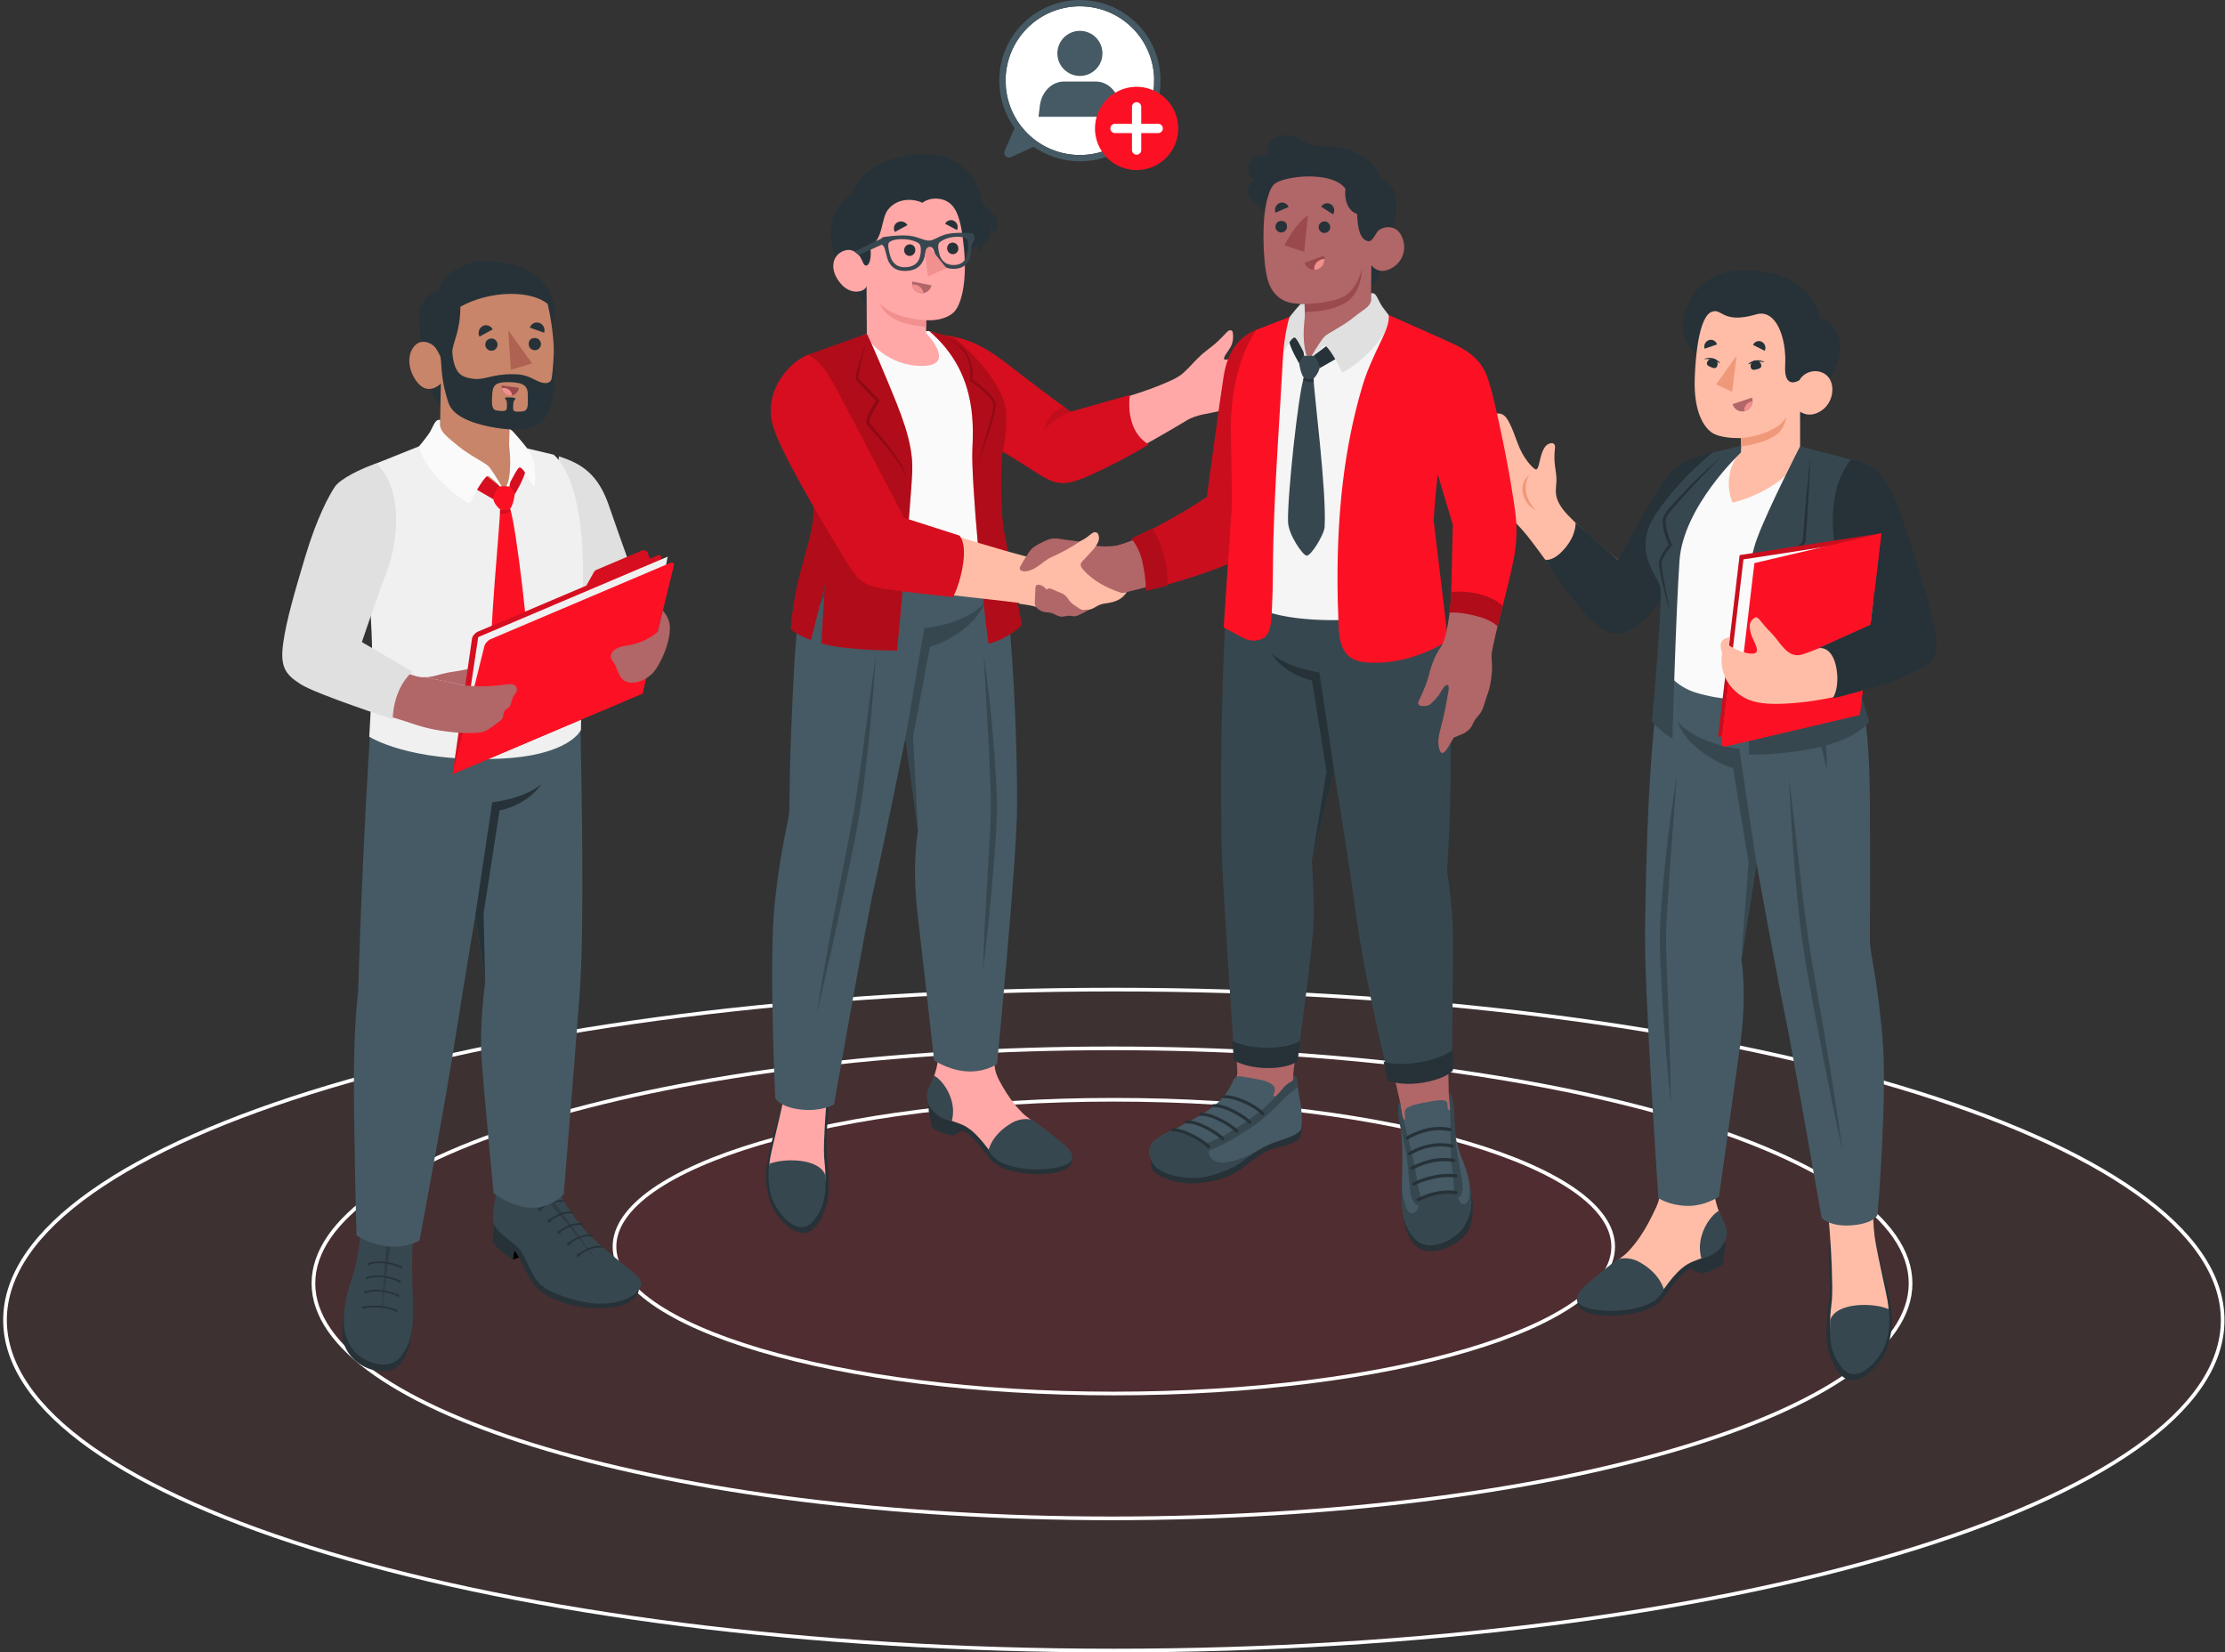 <svg xmlns="http://www.w3.org/2000/svg" width="606" height="450" viewBox="0 0 606 450" fill="none"><rect x="0" y="0" width="606" height="450" fill="#333333" stroke="none"/><path d="M605.365 359.5C605.365 371.752 597.063 383.526 581.805 394.318C566.559 405.102 544.467 414.833 517.122 423.014C462.438 439.374 386.864 449.5 303.365 449.5C219.867 449.5 144.292 439.374 89.609 423.014C62.264 414.833 40.171 405.102 24.926 394.318C9.667 383.526 1.365 371.752 1.365 359.5C1.365 347.248 9.667 335.474 24.926 324.682C40.171 313.898 62.264 304.167 89.609 295.986C144.292 279.626 219.867 269.5 303.365 269.5C386.864 269.5 462.438 279.626 517.122 295.986C544.467 304.167 566.559 313.898 581.805 324.682C597.063 335.474 605.365 347.248 605.365 359.5Z" fill="#FC1124" fill-opacity="0.05" stroke="white"></path><path d="M520.365 349.5C520.365 358.16 514.431 366.513 503.447 374.197C492.478 381.87 476.572 388.8 456.873 394.629C417.48 406.284 363.03 413.5 302.865 413.5C242.7 413.5 188.25 406.284 148.858 394.629C129.158 388.8 113.253 381.87 102.283 374.197C91.3 366.513 85.365 358.16 85.365 349.5C85.365 340.84 91.3 332.487 102.283 324.803C113.253 317.13 129.158 310.2 148.858 304.371C188.25 292.716 242.7 285.5 302.865 285.5C363.03 285.5 417.48 292.716 456.873 304.371C476.572 310.2 492.478 317.13 503.447 324.803C514.431 332.487 520.365 340.84 520.365 349.5Z" fill="#FC1124" fill-opacity="0.05" stroke="white"></path><path d="M439.365 339.5C439.365 344.847 435.71 350.043 428.851 354.855C422.006 359.657 412.068 364.002 399.743 367.658C375.099 374.97 341.024 379.5 303.365 379.5C265.706 379.5 231.631 374.97 206.987 367.658C194.662 364.002 184.724 359.657 177.879 354.855C171.02 350.043 167.365 344.847 167.365 339.5C167.365 334.153 171.02 328.957 177.879 324.145C184.724 319.343 194.662 314.998 206.987 311.342C231.631 304.03 265.706 299.5 303.365 299.5C341.024 299.5 375.099 304.03 399.743 311.342C412.068 314.998 422.006 319.343 428.851 324.145C435.71 328.957 439.365 334.153 439.365 339.5Z" fill="#FC1124" fill-opacity="0.05" stroke="white"></path><g clip-path="url(#clip0_585_3976)"><path d="M462.995 346.79L459.705 345.11L462.995 344.24V346.79Z" fill="#263238"></path><path d="M429.965 352.48C429.965 352.48 469.415 335.24 469.865 337.9C469.965 338.49 469.935 339.02 469.825 339.5C469.855 339.45 469.905 339.41 469.935 339.36L469.145 344.31C469.145 344.31 466.305 346.68 463.005 346.79C463.005 346.55 463.005 345.07 463.005 344.23C461.935 344.66 460.835 345.18 459.525 346.03C456.985 347.67 455.335 350.57 452.615 353.93C450.635 356.38 447.155 357.49 442.015 358.15C436.475 358.86 431.625 357.73 430.275 356.21C429.195 355.01 429.775 352.82 429.985 352.48H429.965Z" fill="#263238"></path><path d="M431.055 351.58C431.435 351.19 432.855 349.66 434.775 348C436.455 346.55 438.405 344.71 440.505 343.23C441.345 342.64 442.625 341.7 443.345 340.94C444.035 340.21 444.705 339.46 445.325 338.66C447.255 336.19 448.825 333.48 450.175 330.65C450.815 329.31 451.595 327.89 451.885 326.43C452.195 324.88 452.385 323.31 452.415 321.73C452.565 314.61 452.425 313.48 452.475 308.07L469.035 308.85C468.445 311.84 467.565 315.93 467.225 319.34C466.715 324.52 466.565 325.67 468.495 330.88C469.065 332.41 469.925 333.89 469.985 335.52C470.075 338.18 467.965 340.44 465.635 341.7C463.695 342.75 461.485 343.18 459.605 344.3C457.625 345.48 456.075 347.28 454.655 349.05C453.315 350.73 452.225 352.72 450.355 353.89C448.285 355.18 446.325 355.57 443.935 356.02C441.195 356.54 437.685 356.55 435.355 356.33C431.285 355.95 428.275 354.42 431.065 351.57L431.055 351.58Z" fill="#FFBDA7"></path><path d="M446.475 343.68C443.645 342.13 441.055 342.72 440.405 343.04C437.485 345.3 435.055 347.31 433.345 348.72C431.265 350.43 429.455 351.99 429.495 353.97C429.565 357.09 441.595 358.2 448.365 355.34C451.885 354.16 453.175 351.22 453.175 351.22C453.175 351.22 452.245 346.84 446.465 343.68H446.475ZM469.515 332.8C468.515 330.78 468.135 329.75 468.135 329.75C465.775 331 461.625 336.82 463.415 342.76C465.545 342.23 467.645 341.44 469.375 338.81C470.685 336.82 470.515 334.82 469.515 332.8Z" fill="#37474F"></path><path d="M498.555 338.24C497.405 340 498.705 346.75 498.355 351.54C498.035 355.88 496.715 363.44 497.965 367.76C499.445 372.89 502.535 378.86 508.625 374.22C512.395 371.34 514.605 367.56 515.245 361.31C515.685 356.97 514.075 350.91 512.695 345.54C511.085 339.27 510.495 335.92 510.495 335.92L498.565 338.23L498.555 338.24Z" fill="#263238"></path><path d="M511.515 306.42C511.725 316.57 510.405 323.67 510.195 330.17C510.195 333.2 510.345 335.76 510.935 338.96C511.705 343.12 513.025 348.92 513.575 351.62C514.345 355.39 514.935 357.77 513.555 361.95C513.445 362.28 513.285 362.59 513.115 362.89C511.235 366.32 506.565 368.85 505.105 368.4C504.675 369.08 503.625 369.47 502.495 369.25C502.335 369.22 502.175 369.18 502.005 369.12C501.845 369.06 501.675 368.99 501.515 368.91C500.545 368.41 499.635 367.39 499.125 365.67C499.045 365.38 498.965 365.08 498.905 364.75C497.945 359.5 498.795 356.14 498.935 354.1C499.105 351.74 499.025 348.74 498.895 344.93C498.765 341.12 498.115 329.15 496.905 323.41C496.005 319.4 494.885 314.37 493.705 309.01L511.495 306.43L511.515 306.42Z" fill="#FFBDA7"></path><path d="M514.365 356.52C510.765 354.84 500.235 354.4 498.455 359.49C498.315 364.32 498.215 367.59 501.175 371.85C505.105 377.52 510.515 371.71 512.625 368C514.735 364.29 514.815 359.13 514.375 356.52H514.365Z" fill="#37474F"></path><path d="M500.554 173.63C505.494 182.93 509.144 190.53 509.284 218C509.424 245.47 509.234 253.16 509.294 256.47C509.354 259.78 511.204 265.73 512.674 282.06C514.144 298.39 511.364 330.84 511.364 330.84C511.364 330.84 510.494 333.23 504.254 333.7C498.494 334.14 496.144 331.72 496.144 331.72C496.144 331.72 488.394 287.25 486.344 277.39C484.294 267.54 478.394 235.15 478.394 235.15L474.274 261.3C474.274 261.3 475.904 270.33 473.954 284.6C472.004 298.88 468.174 325.88 468.174 325.88C468.174 325.88 464.334 328.54 459.414 328.4C454.494 328.26 451.684 326.27 451.684 326.27C451.684 326.27 447.824 270.06 448.044 253.84C448.264 237.63 448.704 197.2 454.134 173.27L500.554 173.62V173.63Z" fill="#455A64"></path><path d="M456.915 196.6C459.265 203.33 468.095 208.14 471.995 209.13L476.235 234.77L474.275 261.3L478.395 235.15L473.685 203.9C473.685 203.9 462.855 202.98 456.915 196.59V196.6ZM494.045 193.84C494.645 196.48 495.195 199.14 495.775 201.79C496.345 204.45 496.915 207.1 497.535 209.78C497.635 207.03 497.425 204.29 497.105 201.57C496.785 198.85 496.315 196.15 495.735 193.47C495.125 190.8 494.415 188.14 493.495 185.55C492.585 182.96 491.515 180.4 490.075 178.06C490.855 180.69 491.555 183.31 492.205 185.94C492.845 188.57 493.475 191.2 494.045 193.85V193.84ZM498.725 188.84C499.585 190.44 500.405 192.06 501.225 193.68L503.655 198.62C503.525 196.75 503.065 194.92 502.475 193.16C501.885 191.39 501.115 189.69 500.255 188.04C499.375 186.4 498.405 184.81 497.305 183.31C496.215 181.81 495.025 180.38 493.655 179.1C494.445 180.8 495.305 182.41 496.165 184.03C497.015 185.65 497.895 187.24 498.725 188.85V188.84ZM493.635 262.82C492.185 254.4 491.185 245.89 490.205 237.38C489.255 228.86 488.305 220.34 487.235 211.82C487.635 220.39 488.135 228.96 488.865 237.51C489.575 246.06 490.505 254.61 491.925 263.11C493.455 271.58 495.005 279.99 496.655 288.41C498.285 296.83 500.015 305.23 501.865 313.61C500.685 305.11 499.385 296.63 497.985 288.17C496.605 279.71 495.125 271.23 493.635 262.82ZM455.005 233.75L456.715 211.41C455.465 218.78 454.465 226.2 453.675 233.63C452.905 241.08 452.165 248.49 452.035 256.05C452.185 263.58 452.655 271.01 453.165 278.47C453.675 285.93 454.315 293.37 455.095 300.81C454.985 293.33 454.795 285.86 454.515 278.4L454.105 267.21C453.965 263.49 453.795 259.74 453.765 256.05C453.755 252.37 454.025 248.64 454.245 244.92C454.465 241.2 454.755 237.48 455.015 233.75H455.005Z" fill="#37474F"></path><path d="M467.004 123.54C457.404 124.84 453.794 129.93 449.284 137.96C445.424 144.85 440.974 152.66 440.974 152.66C439.604 151.55 428.404 142.34 425.734 138.79C422.914 135.04 423.914 133.26 423.914 130.67C423.914 128.08 422.994 126.08 423.514 122.03C423.764 120.1 421.674 120.51 420.844 121.64C419.164 123.92 419.354 128.05 418.254 127.85C417.584 127.55 416.414 126.34 415.294 124.63C413.244 121.47 412.824 118.59 411.144 115.25C410.494 113.97 409.634 112.55 407.994 112.6C407.894 112.6 407.594 112.65 407.504 112.67C407.224 112.74 407.074 113 407.064 113.17C407.014 113.61 407.024 114.05 407.064 114.49C407.104 114.8 407.254 115.71 407.254 115.71C407.254 115.71 405.784 115.94 405.564 116.57C405.324 117.24 405.234 118.57 405.634 119.55C405.024 119.98 404.074 121.08 405.044 123.4C404.484 123.64 403.304 125.21 404.284 128.35C405.044 130.79 406.554 134.3 408.014 136.63C410.424 140.47 412.714 141.88 415.954 145.9C419.194 149.92 425.194 158.73 430.594 164.89C436.854 172.03 439.384 173.89 445.454 170.55C448.604 168.82 465.484 145.73 465.484 145.73L467.014 123.55L467.004 123.54Z" fill="#FFBDA7"></path><path d="M416.574 129.37C414.974 131.48 415.074 135.69 418.244 138.86C414.544 137.24 413.174 131.65 416.574 129.37Z" fill="#F0997A"></path><path d="M466.466 123.23C458.676 124.83 455.796 127.32 453.166 130.97C450.536 134.62 440.656 152.41 440.656 152.41L429.116 142.37C429.116 142.37 429.396 145.63 426.156 149.39C422.926 153.15 420.836 152.41 420.836 152.41C420.836 152.41 428.336 163.9 433.326 168.79C438.306 173.68 441.526 173.38 445.776 170.56C450.026 167.74 466.016 145.98 466.016 145.98L466.466 123.23Z" fill="#263238"></path><path d="M453.195 180.23C453.755 175.77 454.175 172.39 454.315 170.51C454.355 165.89 454.215 158.69 454.215 158.69C445.995 151.15 449.845 143.44 452.915 138.78C458.025 131.02 462.745 127.16 467.005 123.53C467.005 123.53 475.405 121.82 481.775 121.7C487.085 121.6 488.435 121.94 492.865 122.76C496.005 123.35 503.765 125.28 503.765 125.28C506.075 126.55 508.075 129.1 508.005 136.19C507.935 142.35 507.265 145.14 505.205 150.69C502.315 158.49 501.895 162.16 500.905 166.1C499.625 171.22 500.465 174.98 502.755 179.78C503.855 182.09 502.855 184.48 496.285 187.66C491.875 189.8 475.455 192.79 461.835 188.61C456.485 186.97 452.905 182.7 453.205 180.22L453.195 180.23Z" fill="#FAFAFA"></path><path d="M499.674 100.54C496.584 107.17 493.074 109.58 490.184 115.59C482.854 115.28 473.824 103.66 465.374 98.72C460.444 95.84 457.224 92.22 458.634 86.29C460.934 76.56 468.984 71.43 482.794 74.47C488.384 75.7 494.574 80.22 495.654 86.54C502.474 88.96 501.754 96.1 499.674 100.54Z" fill="#263238"></path><path d="M466.013 85C464.543 85.66 462.183 89.11 461.593 102.52C461.113 113.38 464.873 117.28 466.983 118.23C468.743 119.03 471.373 119.35 474.193 119.31L474.173 123.24C471.203 125.63 469.703 131.88 471.893 136.9C481.283 134.46 487.693 129.38 490.273 124.68V112.09C490.273 112.09 492.903 114.23 496.413 111.58C499.313 109.4 499.873 104.94 497.913 102.63C495.943 100.32 491.813 100.58 490.083 103.54C490.083 103.54 485.813 106.38 486.203 99.54C486.633 91.83 483.633 84.05 478.343 85.61C468.863 88.41 469.033 83.57 466.023 85.01L466.013 85Z" fill="#FFBDA7"></path><path d="M474.182 119.3C477.702 119.1 484.772 117.24 486.552 113.41C486.552 113.41 486.142 116.75 483.842 118.41C480.342 120.94 474.172 121.56 474.172 121.56V119.3H474.182Z" fill="#F0997A"></path><path d="M473.023 96.8L471.763 106.71L467.393 104.68L473.023 96.8Z" fill="#F0997A"></path><path d="M477.211 108.28L471.881 110.06C472.341 111.58 473.911 112.42 475.391 111.93C476.861 111.44 477.681 109.8 477.211 108.28Z" fill="#B16668"></path><path d="M475.379 111.94C475.269 111.98 475.159 111.99 475.039 112.01C474.929 110.63 475.939 109.42 477.319 109.27C477.269 110.46 476.539 111.55 475.379 111.93V111.94Z" fill="#F28F8F"></path><path d="M464.982 98.57C464.652 99.34 465.192 99.64 465.932 99.96C466.682 100.28 467.352 100.49 467.682 99.71C468.012 98.94 467.682 98.05 466.932 97.74C466.182 97.43 465.312 97.8 464.982 98.57Z" fill="#263238"></path><path d="M467.632 98.07C467.312 97.85 466.932 97.71 466.562 97.6C466.202 97.49 465.812 97.43 465.432 97.46C464.802 97.51 464.452 97.64 464.252 97.72C464.222 97.73 464.192 97.81 464.242 97.81C464.552 97.8 464.832 97.76 465.282 97.78C465.662 97.79 466.182 97.91 466.542 98.02C467.112 98.2 467.332 98.29 467.942 98.66C468.082 98.75 468.362 98.92 468.392 98.95C468.432 98.99 468.472 98.87 468.452 98.84C468.292 98.53 467.912 98.28 467.622 98.08L467.632 98.07Z" fill="#263238"></path><path d="M467.652 93.8L464.262 94.97C463.962 94 464.472 92.96 465.412 92.63C466.352 92.31 467.352 92.83 467.652 93.8Z" fill="#263238"></path><path d="M479.673 99.31C479.893 100.12 479.323 100.35 478.543 100.56C477.763 100.77 477.063 100.89 476.843 100.08C476.623 99.27 477.073 98.44 477.853 98.23C478.633 98.02 479.453 98.5 479.673 99.32V99.31Z" fill="#263238"></path><path d="M477.112 98.46C477.462 98.28 477.862 98.2 478.242 98.14C478.612 98.08 479.012 98.08 479.382 98.16C480.002 98.29 480.332 98.47 480.512 98.58C480.532 98.59 480.562 98.68 480.512 98.67C480.202 98.61 479.932 98.54 479.482 98.5C479.102 98.46 478.572 98.5 478.202 98.57C477.612 98.67 477.382 98.73 476.722 99.01C476.572 99.07 476.272 99.21 476.242 99.23C476.202 99.26 476.172 99.14 476.192 99.11C476.392 98.82 476.802 98.62 477.112 98.47V98.46Z" fill="#263238"></path><path d="M477.451 93.93L480.651 95.54C481.081 94.62 480.711 93.52 479.821 93.07C478.941 92.63 477.871 93.01 477.441 93.93H477.451Z" fill="#263238"></path><path d="M490.264 121.56C490.264 121.56 481.694 138.26 478.644 146.4C475.584 154.53 476.424 161.26 476.334 176.36C476.264 187.98 476.334 205.53 476.334 205.53C476.334 205.53 501.644 205.87 509.054 196.54C507.654 190.66 502.714 178.93 501.514 175.16C500.314 171.39 500.494 166.21 503.424 157.88C506.354 149.55 508.314 143.22 508.634 136.94C508.954 130.65 506.344 126.52 504.824 125.33L490.274 121.57L490.264 121.56Z" fill="#37474F"></path><path d="M474.175 121.39V123.23C474.175 123.23 458.445 137.86 457.425 152.72C456.405 167.59 455.515 201.14 455.515 201.14C455.515 201.14 453.065 199.89 449.905 196.45C450.555 189.7 452.845 163.03 452.215 159.97C451.575 156.91 444.295 149.97 450.945 140.04C457.595 130.1 466.465 123.23 466.465 123.23L474.175 121.39Z" fill="#37474F"></path><path d="M480.514 165.92L477.884 170.56L480.804 166.09C481.784 164.6 482.724 163.09 483.674 161.59L484.384 160.46L484.744 159.9L485.014 159.48L485.094 159.28C485.274 158.74 485.234 158.27 485.214 157.81C485.184 157.35 485.114 156.9 485.044 156.45C484.744 154.82 484.324 153.23 483.854 151.65C485.054 151.41 486.234 151.1 487.404 150.7C488.694 150.23 490.004 149.7 491.074 148.62C491.334 148.34 491.564 148.02 491.704 147.63C491.774 147.43 491.814 147.23 491.824 147.01L491.854 146.5L491.994 144.48L492.264 140.44C492.584 135.05 492.884 129.66 493.074 124.26C492.474 129.63 491.994 135.02 491.524 140.41L491.204 144.45L491.044 146.47L491.004 146.97C491.004 147.1 490.974 147.22 490.924 147.34C490.834 147.59 490.664 147.82 490.464 148.04C489.604 148.9 488.344 149.42 487.114 149.89C485.874 150.34 484.574 150.69 483.274 150.95L482.824 151.04L482.964 151.47C483.494 153.15 483.984 154.86 484.314 156.58C484.394 157.01 484.464 157.44 484.504 157.86C484.554 158.28 484.564 158.73 484.474 159.03L484.444 159.14L484.364 159.28L483.184 161.29C482.294 162.83 481.374 164.35 480.504 165.9L480.514 165.92ZM451.844 153.79C451.884 154.22 451.954 154.63 452.014 155.05C452.164 155.87 452.324 156.68 452.504 157.49C453.204 160.73 454.044 163.93 454.944 167.11C454.304 163.87 453.644 160.63 453.054 157.38C452.914 156.57 452.774 155.76 452.664 154.95C452.614 154.55 452.564 154.14 452.544 153.75C452.514 153.35 452.544 153.04 452.674 152.67C453.224 151.23 454.244 149.87 455.244 148.63L455.404 148.44L455.304 148.21C454.804 147.07 454.384 145.88 454.074 144.67C453.924 144.07 453.804 143.46 453.744 142.86C453.684 142.26 453.664 141.65 453.814 141.11C453.934 140.6 454.304 140.12 454.694 139.62C455.074 139.13 455.484 138.64 455.894 138.16C456.714 137.19 457.574 136.25 458.424 135.31C460.134 133.43 461.854 131.55 463.614 129.71C465.374 127.87 467.114 126.01 468.994 124.29C467.974 125.06 467.024 125.91 466.074 126.76C465.124 127.62 464.184 128.48 463.274 129.37C461.444 131.15 459.624 132.94 457.874 134.8C457.004 135.74 456.134 136.67 455.294 137.64C454.874 138.12 454.454 138.61 454.054 139.12C453.664 139.62 453.204 140.16 453.004 140.89C452.804 141.59 452.824 142.28 452.884 142.94C452.934 143.61 453.094 144.25 453.254 144.88C453.574 146.06 453.994 147.2 454.484 148.31C453.504 149.58 452.564 150.86 451.974 152.44C451.904 152.65 451.844 152.88 451.814 153.11C451.814 153.35 451.804 153.6 451.834 153.8L451.844 153.79Z" fill="#263238"></path><path d="M504.105 125.14C511.665 126.47 514.665 131.08 517.995 140.9C522.535 154.31 526.525 167.53 527.385 174.25L509.545 169.37L500.005 150.17C500.005 150.17 496.425 134.75 504.105 125.14Z" fill="#263238"></path><path d="M467.945 200.65L506.535 194.71L512.405 145.24L473.815 151.18L467.945 200.65Z" fill="#FC1124"></path><path opacity="0.2" d="M467.945 200.65L506.535 194.71L512.405 145.24L473.815 151.18L467.945 200.65Z" fill="black"></path><path d="M469.375 198.48L506.345 192.78L511.815 146.65L474.845 152.34L469.375 198.48Z" fill="#FAFAFA"></path><path d="M474.127 184.5L477.827 153.35L512.417 145.23L506.547 194.72L469.977 203.31C469.257 203.48 468.717 202.98 468.807 202.23L470.677 186.45C470.757 185.79 471.307 185.16 471.947 185.01L474.137 184.5H474.127Z" fill="#FC1124"></path><path d="M527.127 174.25C527.147 179.32 526.377 180.17 520.807 183.02C515.247 185.87 501.207 190.26 490.087 191.33C482.837 192.03 479.107 191.69 476.297 190.57C472.427 189.04 467.947 184.53 469.037 177.82C467.827 174.32 469.667 173.85 471.177 173.47L470.907 175.76C470.907 175.76 474.157 177.97 477.157 178.01C480.157 178.05 477.367 174.54 476.837 172.43C476.297 170.31 476.407 169.09 478.147 168.09C479.117 168.09 479.437 169.42 482.467 172.43C484.767 174.71 486.547 178.88 490.107 178.4C492.897 178.02 509.447 170.34 509.447 170.34L510.197 164L527.147 174.24L527.127 174.25Z" fill="#FFBDA7"></path><path d="M527.375 174.25C527.585 177.41 527.035 179.07 525.575 180.43C524.115 181.79 518.105 184.63 514.405 185.91C510.715 187.2 501.025 189.82 499.165 190.16C501.085 187.15 500.615 181.23 498.985 178.56C497.355 175.9 495.205 176.55 495.205 176.55L509.445 170.14L510.475 161.47L527.375 174.24V174.25Z" fill="#263238"></path><path d="M259.726 309.19L262.856 307.5L259.676 306.73L259.726 309.19Z" fill="#263238"></path><path d="M291.615 313.94C291.615 313.94 253.305 298.22 252.925 300.79C252.845 301.36 252.875 301.86 253.005 302.33C252.975 302.28 252.925 302.24 252.895 302.2L253.765 306.94C253.765 306.94 256.545 309.15 259.725 309.19C259.725 308.96 259.695 307.54 259.675 306.73C260.715 307.12 261.785 307.6 263.065 308.38C265.535 309.9 267.195 312.65 269.885 315.83C271.845 318.14 275.215 319.13 280.175 319.65C285.515 320.21 290.155 319.02 291.425 317.53C292.435 316.35 291.835 314.26 291.625 313.94H291.615Z" fill="#263238"></path><path d="M290.546 313.1C290.166 312.73 288.766 311.29 286.896 309.74C285.256 308.38 283.336 306.65 281.286 305.28C280.466 304.73 279.216 303.85 278.506 303.14C277.826 302.45 277.166 301.74 276.556 300.99C274.856 298.91 273.416 296.64 272.166 294.27C271.086 292.23 270.806 290.78 270.816 288.47C270.846 282.82 271.096 277.17 271.826 271.57L253.666 271.87C254.296 274.74 254.666 279.63 255.066 282.9C255.666 287.87 255.846 288.98 254.096 294.02C253.586 295.51 252.786 296.94 252.766 298.52C252.736 301.08 254.816 303.21 257.086 304.37C258.966 305.34 261.116 305.7 262.946 306.74C264.876 307.83 266.406 309.52 267.806 311.2C269.136 312.78 270.226 314.68 272.046 315.76C274.066 316.96 275.956 317.29 278.266 317.67C280.916 318.11 284.286 318.04 286.526 317.78C290.426 317.33 293.286 315.79 290.546 313.11V313.1Z" fill="#FFA8A7"></path><path d="M288.276 310.39C286.606 309.08 284.226 307.19 281.366 305.08C280.736 304.78 278.226 304.28 275.536 305.83C270.046 309 269.246 313.23 269.246 313.23C269.246 313.23 270.556 316.02 273.966 317.08C280.536 319.68 292.076 318.36 292.086 315.35C292.086 313.44 290.306 311.98 288.276 310.38V310.39ZM254.406 292.91C254.406 292.91 254.066 293.91 253.146 295.87C252.226 297.83 252.116 299.76 253.416 301.65C255.136 304.14 257.166 304.85 259.226 305.32C260.816 299.57 256.696 294.06 254.396 292.92L254.406 292.91Z" fill="#37474F"></path><path d="M225.146 299.71C226.216 301.43 224.826 307.89 225.076 312.5C225.296 316.68 226.416 323.98 225.126 328.11C223.606 333.01 220.506 338.69 214.746 334.1C211.176 331.26 209.136 327.58 208.646 321.56C208.306 317.37 209.976 311.58 211.416 306.45C213.096 300.45 213.726 297.25 213.726 297.25L225.146 299.72V299.71Z" fill="#263238"></path><path d="M213.327 268.85C212.917 278.61 214.047 285.46 214.117 291.71C214.057 294.62 213.857 297.08 213.227 300.15C212.407 304.14 211.017 309.68 210.427 312.27C209.607 315.88 208.987 318.16 210.237 322.21C210.337 322.53 210.477 322.83 210.647 323.12C212.387 326.46 216.817 328.98 218.237 328.58C218.637 329.24 219.637 329.63 220.727 329.45C220.887 329.42 221.037 329.39 221.197 329.33C221.357 329.28 221.517 329.22 221.667 329.14C222.607 328.68 223.507 327.72 224.027 326.07C224.117 325.79 224.187 325.5 224.257 325.19C225.287 320.16 224.537 316.91 224.447 314.95C224.337 312.68 224.467 309.79 224.667 306.13C224.867 302.47 225.737 290.97 227.007 285.47C227.947 281.63 229.127 276.82 230.367 271.69L213.307 268.85H213.327Z" fill="#FFA8A7"></path><path d="M209.567 316.97C213.067 315.43 223.197 315.21 224.807 320.15C224.847 324.79 224.877 327.94 221.947 331.98C218.047 337.35 212.967 331.66 211.017 328.04C209.067 324.43 209.097 319.47 209.567 316.97Z" fill="#37474F"></path><path d="M226.535 141.37C221.595 150.22 217.615 157.68 216.335 181.05C214.885 207.43 215.105 217.48 214.975 220.66C214.845 223.84 212.795 229.68 211.055 245.36C209.315 261.04 211.145 299.05 211.145 299.05C211.145 299.05 212.375 301.61 218.375 302.19C223.905 302.73 227.155 300.78 227.155 300.78C227.155 300.78 235.945 250.87 238.115 241.44C240.285 232.01 246.605 200.98 246.605 200.98L250.045 226.21C250.045 226.21 248.295 234.86 249.885 248.63C251.475 262.4 254.415 288.74 254.415 288.74C254.415 288.74 257.895 291.19 262.595 291.71C267.935 292.31 271.545 289.78 271.545 289.78C271.545 289.78 276.905 235.2 277.015 219.6C277.125 204.01 275.925 165.09 271.185 141.97L226.545 141.37H226.535Z" fill="#455A64"></path><path d="M251.755 171.03L246.595 200.98L250.035 226.21L248.685 200.66L253.275 176.09C257.045 175.22 265.635 170.77 268.025 164.35C262.185 170.37 251.755 171.04 251.755 171.04V171.03ZM234.305 153.37C234.985 150.86 235.705 148.35 236.515 145.84C235.085 148.07 234.005 150.5 233.075 152.98C232.145 155.45 231.405 157.99 230.765 160.55C230.155 163.11 229.635 165.7 229.275 168.31C228.905 170.92 228.655 173.55 228.695 176.2C229.345 173.64 229.945 171.1 230.545 168.55C231.155 166.01 231.735 163.47 232.365 160.94C232.965 158.41 233.625 155.89 234.295 153.37H234.305ZM230.545 151.45C231.405 149.92 232.265 148.38 233.065 146.76C231.725 147.96 230.545 149.31 229.465 150.74C228.375 152.16 227.415 153.67 226.535 155.22C225.675 156.79 224.905 158.41 224.295 160.1C223.685 161.78 223.215 163.53 223.045 165.33L225.475 160.62C226.295 159.08 227.115 157.54 227.975 156.02C228.805 154.49 229.685 152.98 230.535 151.44L230.545 151.45ZM226.685 251.56C225.165 259.67 223.745 267.8 222.445 275.95C224.385 267.92 226.225 259.88 227.965 251.82C229.725 243.75 231.375 235.7 233.025 227.59C234.565 219.45 235.635 211.25 236.485 203.04C237.355 194.83 238.015 186.6 238.575 178.37C237.375 186.54 236.295 194.72 235.205 202.89C234.085 211.06 232.955 219.22 231.395 227.28C229.795 235.34 228.195 243.46 226.695 251.57L226.685 251.56ZM269.625 210.85C269.765 214.43 269.945 218.03 269.865 221.56C269.765 225.11 269.525 228.71 269.315 232.29L268.695 243.05C268.275 250.22 267.935 257.4 267.685 264.59C268.585 257.45 269.355 250.31 269.995 243.15C270.635 235.98 271.235 228.84 271.535 221.61C271.565 214.34 271.005 207.19 270.415 200.02C269.805 192.85 268.995 185.7 267.935 178.59L269.125 200.11C269.295 203.7 269.505 207.28 269.635 210.86L269.625 210.85Z" fill="#37474F"></path><path d="M291.706 112.47C291.706 112.47 291.976 114.81 288.466 119.37C285.216 123.6 286.656 129.37 290.336 130.14C294.006 130.91 298.216 128.12 303.416 125.56C308.816 122.9 318.356 117.46 323.116 114.55C326.036 112.76 329.356 112.69 332.556 111.84C335.766 110.99 338.646 109.15 341.106 106.94C342.046 106.1 342.936 105.19 343.596 104.11C344.166 103.18 344.606 102.04 344.566 100.94C344.536 99.98 344.626 99.75 345.326 99C345.926 98.35 346.266 97.46 346.246 96.57C346.226 95.42 345.866 94.45 346.026 93.32C346.136 92.53 345.866 91.25 344.746 91.41C344.496 91.44 344.276 91.57 344.056 91.7C341.796 93.07 339.736 94.74 337.496 96.15C336.556 96.74 335.216 97.77 334.086 97.94C332.436 98.19 334.146 96.11 334.516 95.55C334.876 95 335.236 94.44 335.476 93.83C335.856 92.88 335.936 91.58 335.756 90.57C335.736 90.44 335.706 90.3 335.626 90.19C335.456 89.94 335.096 89.89 334.806 89.99C334.516 90.09 334.296 90.31 334.086 90.53C333.066 91.57 332.086 92.64 330.986 93.59C329.786 94.63 328.466 95.52 327.276 96.57C325.556 98.09 324.126 99.91 322.426 101.44C320.596 103.08 318.596 103.76 316.376 104.72C310.136 107.42 298.206 110.52 291.696 112.48L291.706 112.47Z" fill="#FFA8A7"></path><path d="M257.317 91.31C262.537 92 267.167 93.53 274.277 99.07C285.087 107.49 291.617 112.12 291.617 112.12L307.717 107.57C307.017 113.41 308.667 118.6 312.847 121.03C312.847 121.03 308.227 124.08 298.247 128.79C289.567 132.88 287.647 132.22 281.507 128.22C275.157 124.08 257.997 113.86 257.997 113.86L257.307 91.31H257.317Z" fill="#FC1124"></path><path opacity="0.15" d="M257.317 91.31C262.537 92 267.167 93.53 274.277 99.07C285.087 107.49 291.617 112.12 291.617 112.12L307.717 107.57C307.017 113.41 308.667 118.6 312.847 121.03C312.847 121.03 308.227 124.08 298.247 128.79C289.567 132.88 287.647 132.22 281.507 128.22C275.157 124.08 257.997 113.86 257.997 113.86L257.307 91.31H257.317Z" fill="black"></path><path opacity="0.1" d="M291.626 112.12C286.426 114.18 284.486 117.08 284.486 117.08C284.486 117.08 284.636 113.14 289.636 110.69L291.626 112.13V112.12Z" fill="black"></path><path d="M229.488 54.89C226.028 58.42 225.668 64.05 227.008 68.72C227.628 70.9 228.998 72.98 230.158 74.91C232.178 78.25 234.538 81.38 237.198 84.24C238.268 85.39 239.368 86.26 240.888 86.68C243.358 87.36 245.898 87.76 248.448 87.88C249.488 87.93 250.548 88.22 251.268 87.43C251.928 86.71 252.188 85.5 252.488 84.6C253.588 81.33 255.168 78.21 257.148 75.38C258.808 73 261.018 69.7 263.638 68.42C264.718 67.89 265.938 67.2 266.128 66.01C265.908 67.32 266.738 68.74 267.998 69.18C267.248 68.68 267.308 67.51 267.748 66.73C268.198 65.94 268.918 65.34 269.348 64.54C269.908 63.48 269.878 62.13 269.248 61.11C270.238 61.56 270.648 62.96 270.048 63.87C271.068 63.31 271.738 62.18 271.738 61.02C271.738 58.26 268.888 57.39 267.668 55.29C267.088 54.3 267.088 53.16 266.708 52.12C266.408 51.31 266.058 50.46 265.658 49.68C264.848 48.09 263.718 46.67 262.348 45.52C257.098 41.08 249.478 41.37 243.238 43.23C240.268 44.12 237.168 45.63 235.098 47.94C233.708 49.32 232.668 50.83 232.218 52.78C231.138 53.38 230.218 54.05 229.478 54.89H229.488Z" fill="#263238"></path><path d="M220.937 153.11C219.137 150.88 221.797 151.1 222.837 136.61C223.107 132.87 219.967 122.79 219.967 122.79C219.967 122.79 223.187 116.48 220.997 98.44L236.107 90.9L253.047 90.15L259.907 92.67C262.177 94.7 266.337 97.92 269.627 102.8C274.387 109.83 275.107 117.48 269.967 123.07C269.887 124.18 270.607 141.13 271.997 145.28C273.287 149.13 273.027 151.79 270.967 153.5C263.267 162.23 239.397 164.73 220.937 153.12V153.11Z" fill="#FAFAFA"></path><path d="M234.047 79.35C232.167 79.7 230.377 78.77 229.237 77.52C226.697 74.73 226.457 71.89 227.637 70C228.607 68.45 230.997 67.45 232.677 68.5C234.477 69.62 234.527 70.54 235.207 71.81C235.907 73.11 237.627 72.09 237.037 66.98C240.517 65.34 239.957 59.5 241.837 57.12C244.777 53.39 249.637 54.36 251.217 55.23C252.617 54.09 255.437 53.53 257.827 54.8C260.167 56.05 261.727 58.69 262.557 67.76C263.407 77 261.807 83.17 259.677 85.13C258.207 86.48 255.477 87.39 252.227 87.21L252.247 90.69C252.247 90.69 261.637 100.48 249.667 99.6C240.697 98.94 236.097 91.91 236.097 91.91L236.017 77.89C236.017 77.89 235.827 79.01 234.037 79.34L234.047 79.35Z" fill="#FFA8A7"></path><path d="M253.716 77.7C253.426 79.15 252.026 80.09 250.576 79.8C249.126 79.51 248.186 78.11 248.476 76.66L253.716 77.7Z" fill="#B16668"></path><path d="M248.457 77.54C248.607 78.64 249.427 79.58 250.577 79.81C250.897 79.87 251.217 79.87 251.517 79.81C251.297 78.34 249.927 77.32 248.457 77.53V77.54Z" fill="#F28F8F"></path><path d="M249.228 68.57C248.968 69.41 248.108 69.88 247.308 69.63C246.508 69.38 246.058 68.5 246.318 67.66C246.578 66.82 247.438 66.35 248.238 66.6C249.038 66.85 249.488 67.73 249.228 68.57Z" fill="#263238"></path><path d="M260.638 62.66L257.418 60.94C257.868 60.03 258.948 59.67 259.838 60.15C260.728 60.63 261.088 61.75 260.638 62.66Z" fill="#263238"></path><path d="M258.057 68.17C258.357 68.99 259.247 69.42 260.037 69.13C260.827 68.84 261.227 67.94 260.927 67.11C260.627 66.29 259.737 65.86 258.947 66.15C258.157 66.44 257.757 67.34 258.057 68.17Z" fill="#263238"></path><path d="M247.158 61.31L243.728 63.17C243.178 62.23 243.498 61.06 244.438 60.54C245.388 60.03 246.598 60.37 247.158 61.3V61.31Z" fill="#263238"></path><path d="M264.617 63.5C264.397 63.48 264.167 63.46 263.927 63.45C261.717 63.32 258.837 63.38 257.147 63.97C255.017 64.71 254.307 65.46 253.107 65.52C251.827 65.57 250.967 64.89 248.607 64.35C246.727 63.93 243.667 64.13 241.327 64.46C241.077 64.5 240.837 64.53 240.607 64.57C240.207 64.64 239.807 65.17 239.877 65.78C239.947 66.38 240.447 66.84 240.667 67.11C240.767 67.23 240.857 67.4 240.947 67.65C241.257 68.58 241.537 70.38 242.087 71.37C242.307 71.76 242.617 72.25 243.107 72.68C243.267 72.82 243.427 72.94 243.607 73.06C243.697 73.12 243.797 73.17 243.897 73.23C244.147 73.36 244.427 73.48 244.737 73.57C244.787 73.58 244.827 73.6 244.877 73.61C244.947 73.63 245.027 73.65 245.097 73.66C245.167 73.68 245.247 73.69 245.327 73.7C245.557 73.74 245.797 73.77 246.057 73.78C246.157 73.78 246.257 73.78 246.367 73.79C246.487 73.79 246.617 73.79 246.757 73.79C249.737 73.67 250.897 72.23 251.537 70.78C252.187 69.32 251.857 67.32 253.237 67.26C253.287 67.26 253.327 67.26 253.367 67.26C253.407 67.26 253.447 67.26 253.487 67.27C254.517 67.46 254.517 69.3 255.247 70.61C255.527 71.11 255.867 71.6 256.317 72.02C256.397 72.09 256.477 72.17 256.567 72.23C256.607 72.27 256.657 72.3 256.697 72.33C256.737 72.36 256.787 72.39 256.837 72.43C256.877 72.46 256.917 72.48 256.957 72.51C257.027 72.55 257.057 72.57 257.087 72.59C257.117 72.61 257.157 72.63 257.197 72.65C257.217 72.66 257.247 72.68 257.267 72.69C257.617 72.87 258.027 73.01 258.487 73.1C258.527 73.1 258.557 73.11 258.597 73.12C259.027 73.2 259.517 73.22 260.057 73.2C262.847 73.06 263.707 71.43 264.097 70.4C264.487 69.37 264.537 67.56 264.697 66.6C264.737 66.39 264.817 66.22 264.917 66.1C265.107 65.86 265.457 65.29 265.457 64.69C265.457 64.09 265.007 63.56 264.627 63.52L264.617 63.5ZM250.657 69.46C250.567 70.01 250.347 70.81 249.757 71.49C249.157 72.17 248.187 72.72 246.577 72.77C244.957 72.82 243.967 72.21 243.357 71.46C243.317 71.41 243.277 71.37 243.247 71.32C243.207 71.27 243.177 71.23 243.147 71.18C243.117 71.14 243.087 71.09 243.057 71.05C243.037 71.01 243.007 70.97 242.987 70.93C242.967 70.9 242.947 70.87 242.937 70.84C242.917 70.81 242.907 70.78 242.887 70.76C242.857 70.71 242.837 70.67 242.817 70.62C242.747 70.48 242.687 70.34 242.637 70.21C242.637 70.21 242.637 70.21 242.637 70.2C242.607 70.12 242.577 70.03 242.547 69.95C242.497 69.81 242.457 69.67 242.417 69.55C242.417 69.52 242.397 69.5 242.397 69.47C242.397 69.45 242.377 69.42 242.377 69.4C242.077 68.42 241.677 66.47 242.157 66.01C242.627 65.56 243.967 65.03 246.197 65.14C246.277 65.14 246.357 65.14 246.437 65.15C246.777 65.17 247.127 65.21 247.467 65.27C247.597 65.29 247.737 65.32 247.867 65.35C248.217 65.42 248.567 65.51 248.877 65.62C248.987 65.65 249.087 65.69 249.187 65.73C249.307 65.77 249.417 65.82 249.527 65.87C249.547 65.87 249.567 65.89 249.597 65.9C249.637 65.92 249.677 65.94 249.717 65.96C250.037 66.11 250.277 66.28 250.417 66.45C250.897 67.04 250.857 68.34 250.677 69.46H250.657ZM263.587 68.46C263.467 69.24 263.207 70.94 261.697 71.74C261.267 71.97 260.727 72.13 260.067 72.16C258.307 72.27 257.267 71.61 256.647 70.82C256.647 70.82 256.647 70.81 256.637 70.81C256.617 70.78 256.587 70.75 256.567 70.72C256.537 70.69 256.517 70.65 256.497 70.62C256.487 70.6 256.477 70.58 256.457 70.57C256.427 70.52 256.387 70.47 256.357 70.42C256.317 70.36 256.287 70.3 256.257 70.24C256.237 70.21 256.227 70.18 256.207 70.15C256.207 70.13 256.187 70.12 256.187 70.1C256.177 70.07 256.167 70.05 256.157 70.03C256.157 70.01 256.137 69.99 256.127 69.97C256.007 69.71 255.927 69.45 255.867 69.24C255.567 68.14 255.357 66.86 255.737 66.23C256.117 65.6 257.707 64.86 259.277 64.6C259.637 64.54 259.977 64.5 260.297 64.48C260.337 64.48 260.377 64.48 260.417 64.48C260.457 64.48 260.507 64.48 260.547 64.48C260.667 64.48 260.787 64.48 260.897 64.48C260.937 64.48 260.987 64.48 261.027 64.48C261.087 64.48 261.137 64.48 261.197 64.48C261.297 64.48 261.387 64.48 261.477 64.5C261.657 64.52 261.837 64.54 261.997 64.57C262.037 64.57 262.077 64.58 262.117 64.59C262.117 64.59 262.137 64.59 262.147 64.59C262.177 64.59 262.197 64.6 262.227 64.61C262.267 64.61 262.307 64.63 262.347 64.64C262.397 64.65 262.447 64.67 262.497 64.68C262.587 64.71 262.667 64.73 262.747 64.76C262.767 64.76 262.777 64.76 262.787 64.78C263.037 64.88 263.227 64.98 263.357 65.09C263.867 65.51 263.727 67.48 263.577 68.48L263.587 68.46Z" fill="#37474F"></path><path d="M257.817 73.05L252.747 75.25L251.957 69.16C252.137 68.19 252.307 67.34 253.137 67.26L257.817 73.06V73.05Z" fill="#F28F8F"></path><path d="M240.507 64.75L232.688 68.49C233.088 68.76 233.317 68.93 233.897 69.46L240.707 66.37L240.507 64.75Z" fill="#37474F"></path><path d="M252.248 87.2C247.568 87.03 241.288 85.36 239.598 82.34C240.538 85.6 243.838 87.28 246.468 88.02C249.668 88.92 252.208 89.01 252.208 89.01L252.248 87.19V87.2Z" fill="#F28F8F"></path><path d="M253.047 90.15L259.907 92.07C266.257 97.08 273.747 105.79 274.027 112.56C274.317 119.34 272.847 123.9 272.847 123.9C272.847 123.9 272.127 137.93 273.547 145.23C274.967 152.53 278.307 170.2 278.307 170.2C278.307 170.2 274.677 173.93 269.257 175.33C267.807 165.97 264.437 130.65 264.837 122.45C265.237 114.25 265.497 100.76 253.057 90.14L253.047 90.15Z" fill="#FC1124"></path><path opacity="0.3" d="M253.047 90.15L259.907 92.07C266.257 97.08 273.747 105.79 274.027 112.56C274.317 119.34 272.847 123.9 272.847 123.9C272.847 123.9 272.127 137.93 273.547 145.23C274.967 152.53 278.307 170.2 278.307 170.2C278.307 170.2 274.677 173.93 269.257 175.33C267.807 165.97 264.437 130.65 264.837 122.45C265.237 114.25 265.497 100.76 253.057 90.14L253.047 90.15Z" fill="black"></path><path opacity="0.2" d="M266.186 126.91C266.766 124.74 267.396 122.59 268.036 120.44C268.686 118.29 269.286 116.14 269.876 113.98C270.156 112.9 270.426 111.81 270.556 110.74C270.746 109.72 270.026 108.84 269.326 108.02C267.856 106.4 266.076 105.02 264.256 103.75L264.086 103.63L264.126 103.43C264.356 102.29 264.346 101.05 264.186 99.87C264.016 98.69 263.626 97.52 263.016 96.49C262.376 95.48 261.506 94.6 260.546 93.85C259.586 93.1 258.526 92.46 257.416 91.93C258.566 92.37 259.666 92.95 260.686 93.66C261.716 94.36 262.646 95.22 263.356 96.27C264.046 97.34 264.486 98.54 264.706 99.78C264.926 101.03 264.936 102.29 264.706 103.56L264.576 103.24C266.446 104.52 268.266 105.87 269.806 107.57C270.186 108 270.546 108.46 270.826 108.99C270.906 109.11 270.956 109.27 271.016 109.41C271.076 109.55 271.136 109.69 271.146 109.87C271.216 110.21 271.186 110.5 271.156 110.8C270.996 111.95 270.706 113.04 270.416 114.13C269.826 116.3 269.086 118.42 268.376 120.55C267.656 122.68 266.896 124.78 266.156 126.9L266.186 126.91Z" fill="black"></path><path d="M236.107 90.9C236.107 90.9 238.137 95.1 241.697 103.73C245.257 112.35 248.697 120.2 248.467 128.11C248.237 136.02 244.317 177.16 244.317 177.16C244.317 177.16 229.927 177.16 223.707 175.19L224.697 159.08L220.877 174.3C218.607 173.47 216.757 172.5 215.387 171.34C216.667 153.95 222.547 146.36 221.447 136.16C220.447 126.77 214.327 118.38 219.957 96.65L236.107 90.91V90.9Z" fill="#FC1124"></path><path opacity="0.3" d="M236.107 90.9C236.107 90.9 238.137 95.1 241.697 103.73C245.257 112.35 248.697 120.2 248.467 128.11C248.237 136.02 244.317 177.16 244.317 177.16C244.317 177.16 229.927 177.16 223.707 175.19L224.697 159.08L220.877 174.3C218.607 173.47 216.757 172.5 215.387 171.34C216.667 153.95 222.547 146.36 221.447 136.16C220.447 126.77 214.327 118.38 219.957 96.65L236.107 90.91V90.9Z" fill="black"></path><path opacity="0.2" d="M246.916 130.43C246.326 128.38 245.146 126.6 243.916 124.9C242.676 123.19 241.316 121.57 239.926 119.99C239.236 119.19 238.536 118.4 237.826 117.61L236.756 116.43C236.576 116.22 236.406 116.04 236.216 115.81C236.166 115.74 236.126 115.72 236.076 115.62C236.026 115.52 235.986 115.42 235.946 115.32C235.896 115.12 235.906 114.96 235.896 114.79C236.056 113.56 236.586 112.63 237.066 111.66C237.586 110.71 238.146 109.81 238.756 108.91L238.796 109.44L235.626 106.09L234.046 104.41L233.656 103.98L233.456 103.77C233.396 103.69 233.336 103.68 233.186 103.43C233.076 103.11 233.116 102.93 233.116 102.71C233.136 102.5 233.156 102.3 233.196 102.11C233.486 100.55 233.916 99.07 234.396 97.6C234.886 96.13 235.376 94.67 235.936 93.22C235.536 94.71 235.126 96.2 234.756 97.7C234.406 99.2 233.996 100.7 233.796 102.19C233.756 102.53 233.726 103 233.796 103.16C233.746 103.08 233.836 103.2 233.906 103.26L234.116 103.46L234.526 103.87L236.166 105.52L239.416 108.85L239.646 109.09L239.456 109.38C238.886 110.25 238.346 111.16 237.856 112.08C237.386 112.99 236.866 113.96 236.746 114.85C236.746 114.94 236.746 115.05 236.756 115.1C236.766 115.12 236.776 115.14 236.776 115.17C236.776 115.2 236.836 115.26 236.866 115.3C237.006 115.49 237.196 115.69 237.356 115.89L238.406 117.09C239.106 117.89 239.806 118.69 240.486 119.51C241.826 121.16 243.126 122.86 244.296 124.64C244.886 125.53 245.406 126.46 245.876 127.42C246.346 128.38 246.726 129.39 246.896 130.44L246.916 130.43Z" fill="black"></path><path d="M352.176 293.01L353.796 278.66L336.486 279.74C336.486 279.74 336.746 287.53 336.996 291.94C337.136 294.55 333.436 299.39 333.436 299.39C333.436 299.39 341.566 303.53 345.926 302.08C350.286 300.63 352.586 295.49 352.526 294.37C352.466 293.25 352.176 293.02 352.176 293.02V293.01Z" fill="#B16668"></path><path d="M313.766 315.43C313.516 315.43 313.086 318.09 314.446 319.25C316.006 320.59 320.616 322.82 326.766 322.17C332.916 321.51 336.266 319.75 338.756 317.82C341.246 315.89 344.726 313.16 347.516 312.62C350.106 312.12 352.926 311.05 353.756 310.29C354.596 309.54 354.536 306.13 354.536 306.13L313.766 315.42V315.43Z" fill="#263238"></path><path d="M352.296 292.99C352.296 292.99 353.066 293.01 353.216 293.8C353.386 294.74 353.556 297.47 353.936 299.02C354.466 301.17 354.776 305.56 354.406 307.3C354.036 309.04 349.816 310.18 347.116 311.11C344.356 312.07 341.146 314.08 338.326 316.24C335.406 318.47 329.306 320.75 325.306 320.65C320.576 320.53 315.266 318.97 314.076 316.84C312.606 314.2 311.556 311.15 318.616 308.15C319.956 307.58 324.666 305.01 326.266 304.08C330.606 301.55 333.676 299.22 335.726 294.65C335.966 294.12 336.216 293.52 336.756 293.26C337.166 293.06 337.666 293.1 338.126 293.17C339.296 293.35 343.946 294.05 345.006 294.55C345.946 295 347.266 295.52 347.226 296.68C347.216 297.08 347.086 297.47 346.946 297.85C346.856 298.09 346.786 298.4 346.996 298.54C347.196 298.68 347.466 298.53 347.656 298.38C348.396 297.76 348.956 296.96 349.586 296.23C349.926 295.84 350.286 295.47 350.716 295.16C351.096 294.88 351.586 294.75 351.926 294.43C352.356 294.03 352.266 293.52 352.296 292.98V292.99Z" fill="#455A64"></path><path d="M338.325 316.25C339.565 315.3 340.875 314.39 342.195 313.57C342.195 313.57 333.865 318.24 330.565 315.99C328.435 314.54 329.485 312.85 329.545 312.3C329.605 311.75 322.085 307.76 319.995 307.48C319.405 307.78 318.915 308.02 318.605 308.15C311.535 311.15 312.595 314.2 314.065 316.84C315.255 318.97 319.085 320.68 325.205 320.79C329.205 320.86 335.395 318.48 338.315 316.25H338.325Z" fill="#37474F"></path><path d="M330.155 310.72C325.765 312.32 327.615 313.14 328.835 313.32C330.055 313.5 337.465 309.52 341.995 306.19C346.725 302.72 349.735 298.89 351.485 297.62C352.135 297.15 352.845 296.56 353.475 296.01C353.375 295.09 353.295 294.24 353.215 293.8C353.065 293.01 352.295 292.99 352.295 292.99C352.265 293.53 352.365 294.04 351.925 294.44C351.585 294.76 351.095 294.89 350.715 295.17C350.295 295.48 349.925 295.85 349.585 296.24C348.955 296.97 348.405 297.77 347.655 298.39C343.775 302.97 334.535 309.13 330.145 310.73L330.155 310.72Z" fill="#37474F"></path><path d="M329.146 312.71C329.246 312.71 329.336 312.68 329.426 312.62C329.616 312.48 329.646 312.22 329.496 312.04C328.286 310.57 322.506 307.03 319.286 307.31C319.046 307.33 318.876 307.53 318.896 307.76C318.916 307.99 319.106 308.15 319.366 308.14C322.366 307.88 327.856 311.39 328.816 312.56C328.896 312.66 329.026 312.72 329.146 312.72V312.71Z" fill="#263238"></path><path d="M332.996 310.53C333.096 310.53 333.186 310.5 333.266 310.44C333.456 310.3 333.486 310.04 333.336 309.86C332.126 308.39 326.346 304.85 323.126 305.13C322.886 305.15 322.716 305.35 322.736 305.58C322.756 305.81 322.966 305.98 323.206 305.96C326.206 305.71 331.696 309.21 332.656 310.37C332.736 310.47 332.866 310.53 332.986 310.53H332.996Z" fill="#263238"></path><path d="M336.836 308.46C336.936 308.46 337.026 308.43 337.106 308.37C337.296 308.23 337.326 307.97 337.176 307.79C335.966 306.32 330.186 302.78 326.966 303.06C326.726 303.08 326.556 303.28 326.576 303.51C326.596 303.74 326.796 303.91 327.046 303.89C330.046 303.63 335.536 307.14 336.496 308.3C336.576 308.4 336.706 308.46 336.826 308.46H336.836Z" fill="#263238"></path><path d="M340.396 306.09C340.496 306.09 340.586 306.06 340.666 306C340.856 305.86 340.886 305.6 340.736 305.42C339.526 303.95 333.736 300.41 330.526 300.69C330.286 300.71 330.116 300.91 330.136 301.14C330.156 301.37 330.356 301.54 330.606 301.52C333.606 301.27 339.096 304.77 340.056 305.93C340.136 306.03 340.266 306.09 340.386 306.09H340.396Z" fill="#263238"></path><path d="M343.896 303.72C343.986 303.72 344.086 303.69 344.166 303.63C344.356 303.49 344.386 303.23 344.246 303.05C342.586 300.97 336.516 297.99 333.306 298.27C333.066 298.29 332.896 298.49 332.916 298.72C332.936 298.95 333.136 299.11 333.386 299.1C336.276 298.85 342.086 301.71 343.566 303.56C343.646 303.67 343.776 303.72 343.906 303.72H343.896Z" fill="#263238"></path><path d="M381.326 300.08L378.186 286.55L394.316 284.65L394.586 297.64C394.586 297.64 396.136 302.33 395.096 304C394.056 305.67 383.326 307.16 382.366 306.01C381.406 304.86 381.316 300.09 381.316 300.09L381.326 300.08Z" fill="#B16668"></path><path d="M381.965 329.34C382.345 333.51 383.135 336.22 384.845 338.52C386.545 340.82 389.665 341.29 392.775 340.25C395.885 339.22 399.845 336.9 400.645 333.19C401.445 329.48 401.195 327.02 400.385 323.2L381.975 329.34H381.965Z" fill="#263238"></path><path d="M394.596 297.64C395.886 297.6 395.436 303.29 396.336 308.86C397.296 314.83 399.346 317.13 400.196 322.02C401.156 327.6 400.896 330.17 398.806 333.81C396.716 337.45 389.076 341.58 385.126 337.05C381.916 333.36 381.666 328.94 381.796 323.25C381.936 317.37 382.076 313.24 381.696 308.83C381.336 304.61 380.216 300.84 381.326 300.26C381.426 300.87 381.536 301.66 381.646 302.26C381.726 302.72 381.916 305.01 382.646 304.96C382.696 304.41 382.676 303.91 382.616 303.36C382.566 302.88 382.596 302.36 382.936 301.96C383.276 301.56 384.516 301.08 385.036 300.93C386.296 300.58 388.556 300.15 389.836 299.92C390.476 299.8 391.116 299.71 391.766 299.65C392.286 299.6 392.906 299.58 393.406 299.7C393.716 299.77 393.996 299.94 394.116 300.21C394.206 300.41 394.196 300.63 394.196 300.85C394.206 301.24 394.276 301.63 394.386 302C394.436 302.16 394.566 302.35 394.756 302.3C394.906 302.25 394.956 302.08 394.956 301.94C394.946 301.26 394.836 300.77 394.776 299.98C394.746 299.61 394.666 299.12 394.656 298.75C394.636 298.39 394.626 298.03 394.586 297.67L394.596 297.64Z" fill="#455A64"></path><path d="M399.845 320.43C399.995 321.23 400.895 326.57 399.305 327.7C397.575 328.93 396.505 324.77 396.505 324.77C396.505 324.77 392.355 324.03 386.435 327.01C386.765 327.86 385.915 330.84 384.255 330.39C382.605 329.94 381.795 323.8 381.785 323.72C381.685 329.17 382.005 333.44 385.125 337.03C389.065 341.56 396.705 337.43 398.805 333.79C400.895 330.15 401.155 327.59 400.195 322C400.095 321.44 399.985 320.92 399.855 320.42L399.845 320.43Z" fill="#37474F"></path><path d="M396.046 325.19C396.126 327.24 398.336 326.32 398.356 323.42C398.376 320.52 396.446 313.83 396.336 308.86C396.106 302.03 395.896 297.6 394.596 297.64C394.596 297.71 394.596 297.78 394.606 297.85L394.856 300.7C394.906 301.11 394.956 301.48 394.966 301.92C395.106 306.09 394.996 314.19 395.486 317.97C395.986 321.75 395.966 323.15 396.046 325.2V325.19Z" fill="#37474F"></path><path d="M387.125 326.89C386.645 324.92 386.255 323.6 385.705 319.83C385.155 316.09 383.145 308.57 382.155 304.54C381.825 303.87 381.705 302.59 381.645 302.25C381.545 301.69 381.445 300.97 381.355 300.38C381.355 300.34 381.335 300.3 381.325 300.26C380.525 300.69 380.725 303.93 381.115 305.61C381.495 307.29 381.975 309.1 382.445 311.51C383.685 316.27 383.655 323.37 384.465 326.12C385.265 328.86 387.615 328.87 387.135 326.9L387.125 326.89Z" fill="#37474F"></path><path d="M386.305 327.19C386.365 327.18 386.425 327.16 386.475 327.13C386.525 327.1 391.145 324.46 396.385 325.21C396.645 325.25 396.905 325.08 396.965 324.84C397.025 324.6 396.865 324.38 396.615 324.34C391.005 323.54 386.215 326.28 386.015 326.4C385.785 326.53 385.705 326.81 385.825 327.01C385.925 327.16 386.115 327.23 386.305 327.19Z" fill="#263238"></path><path d="M385.117 322.86C385.167 322.85 385.227 322.83 385.277 322.8C385.327 322.77 390.537 320.01 396.377 320.66C396.637 320.68 396.887 320.52 396.947 320.28C396.997 320.04 396.837 319.82 396.577 319.79C390.397 319.11 385.077 321.94 384.857 322.06C384.617 322.19 384.527 322.46 384.647 322.66C384.737 322.82 384.937 322.89 385.137 322.86H385.117Z" fill="#263238"></path><path d="M395.946 316.46C396.126 316.43 396.286 316.3 396.346 316.13C396.426 315.89 396.286 315.66 396.036 315.61C390.206 314.4 384.566 317.64 384.326 317.78C384.096 317.91 384.016 318.19 384.136 318.39C384.266 318.59 384.556 318.64 384.786 318.51C384.836 318.48 390.326 315.34 395.746 316.47C395.816 316.48 395.886 316.48 395.946 316.47V316.46Z" fill="#263238"></path><path d="M395.506 312.52C395.686 312.49 395.836 312.36 395.896 312.2C395.976 311.96 395.846 311.73 395.596 311.67C389.176 310.23 383.876 313.68 383.646 313.83C383.426 313.98 383.356 314.25 383.506 314.44C383.646 314.63 383.945 314.67 384.165 314.52C384.215 314.49 389.325 311.18 395.295 312.52C395.365 312.54 395.436 312.54 395.506 312.52Z" fill="#263238"></path><path d="M394.996 308.08C395.166 308.05 395.326 307.93 395.386 307.76C395.476 307.53 395.346 307.29 395.096 307.23C389.086 305.79 383.306 309.36 383.066 309.52C382.836 309.66 382.766 309.94 382.906 310.13C383.046 310.33 383.336 310.37 383.566 310.23C383.626 310.2 389.196 306.75 394.786 308.08C394.856 308.1 394.936 308.1 395.006 308.08H394.996Z" fill="#263238"></path><path d="M391.894 156.68C397.494 192.05 394.114 237.08 394.114 237.08C394.384 239.61 395.864 247.17 395.754 258.12C395.614 271.37 395.464 290.15 395.464 290.15C395.464 290.15 386.734 296.96 377.964 292.28C377.964 292.28 371.824 267.66 369.224 248.38C367.144 232.97 363.384 210.06 363.384 210.06L357.294 234.48C357.294 234.48 357.944 243.99 357.784 250.65C357.604 258.4 353.384 288.11 353.384 288.11C353.384 288.11 343.594 293.72 336.134 287.91C336.134 287.91 333.254 244.68 332.894 235.37C332.174 217.1 332.634 178.96 334.644 155.83L391.914 156.68H391.894Z" fill="#37474F"></path><path d="M363.374 210.06L359.344 183.14C359.344 183.14 350.724 181.98 346.244 177.89C346.244 177.89 349.184 183.35 357.324 185.36L361.294 210.14L357.274 234.47L363.364 210.05L363.374 210.06Z" fill="#263238"></path><path d="M395.726 291.47C393.906 293.91 384.166 296.66 377.926 294.23L376.836 289.09C381.556 290.81 391.816 289.02 395.766 285.89L395.726 291.48V291.47Z" fill="#263238"></path><path d="M353.426 288.89C351.296 291.05 341.956 292.04 336.016 288.75L335.686 283.49C340.186 285.86 349.776 286.05 354.126 283.49L353.426 288.88V288.89Z" fill="#263238"></path><path d="M342.236 90.59C335.606 93.27 333.706 99.28 331.726 115.25C329.756 131.16 329.266 135.47 329.266 135.47C329.266 135.47 316.376 145.14 304.176 148.59L306.896 161.23C306.896 161.23 318.456 158.4 324.716 156.39C335.036 153.08 340.206 150.8 343.406 147.42C346.606 144.05 350.656 110.73 350.656 110.73L342.236 90.58V90.59Z" fill="#B16668"></path><path d="M342.295 89.76C337.595 91.65 334.415 95.4 333.275 102.49C332.135 109.59 328.705 135.32 328.705 135.32C322.235 139.84 310.535 145.84 310.535 145.84C310.535 145.84 312.445 149.74 312.855 154.26C313.265 158.78 312.635 160.65 312.635 160.65C312.635 160.65 327.375 156.83 335.095 153.32C342.815 149.81 344.605 147.78 345.545 145.83C346.485 143.88 349.755 123.53 350.455 119.48C351.155 115.43 351.545 110.09 351.545 110.09L342.285 89.75L342.295 89.76Z" fill="#FC1124"></path><path opacity="0.2" d="M342.295 89.76C337.595 91.65 334.415 95.4 333.275 102.49C332.135 109.59 328.705 135.32 328.705 135.32C322.235 139.84 310.535 145.84 310.535 145.84C310.535 145.84 312.445 149.74 312.855 154.26C313.265 158.78 312.635 160.65 312.635 160.65C312.635 160.65 327.375 156.83 335.095 153.32C342.815 149.81 344.605 147.78 345.545 145.83C346.485 143.88 349.755 123.53 350.455 119.48C351.155 115.43 351.545 110.09 351.545 110.09L342.285 89.75L342.295 89.76Z" fill="black"></path><path d="M305.295 148.68C304.935 148.61 308.705 147.94 304.185 148.58C299.665 149.22 298.355 148.37 295.435 148.31C295.225 148.31 294.985 148.31 294.825 148.46C294.585 148.69 294.465 149.06 294.265 149.32C294.005 149.65 293.715 149.97 293.425 150.27C293.055 150.65 288.325 156.54 288.395 156.58L290.615 157.74C290.615 157.74 297.795 165.65 302.325 162.75C303.355 162.09 304.575 162.43 305.625 161.96C306.475 161.58 307.595 160.81 308.105 160.03C308.905 158.8 308.625 157.19 308.325 155.75L307.495 151.81C307.235 150.57 307.095 149.23 305.725 148.78C305.585 148.73 305.435 148.7 305.285 148.67L305.295 148.68Z" fill="#B16668"></path><path d="M372.705 86.61C376.145 87.26 380.305 88.1 380.305 88.1C389.045 91.82 390.455 92.38 392.295 93.14C392.295 93.14 393.585 106.55 391.035 123.45C390.505 126.97 388.055 133.7 388.095 141.07C388.155 151.03 390.345 161.21 390.345 161.21C390.345 161.21 382.045 170.17 357.775 168.73C338.715 167.6 335.395 160.55 335.395 160.55C335.395 160.55 336.085 135.22 336.355 121.18C336.715 102.73 340.015 92.99 344.065 89.7L356.235 87.05L372.695 86.6L372.705 86.61Z" fill="#F5F5F5"></path><path d="M379.586 51.87C378.386 49.71 376.856 48.86 375.876 48.52C375.086 44.6 369.966 40.04 360.326 39.78C359.166 39.75 358.086 39.78 356.986 39.35C355.826 38.9 354.816 38.15 353.686 37.64C352.606 37.15 351.426 36.89 350.236 36.88C349.266 36.88 348.286 37.03 347.426 37.46C346.556 37.89 345.816 38.6 345.446 39.49C345.106 40.33 345.106 41.27 345.156 42.18C344.376 41.94 343.526 42.11 342.766 42.38C341.806 42.72 340.866 43.28 340.356 44.16C339.876 44.99 339.836 46.03 340.116 46.94C340.396 47.85 340.976 48.66 341.656 49.33C340.276 49.83 339.536 51.55 339.966 52.95C340.386 54.36 341.786 55.35 343.256 55.49C343.066 55.47 343.366 56.58 343.406 56.67C343.636 57.12 343.986 57.38 344.426 57.59C345.416 58.07 346.556 58.27 347.596 58.6C349.086 59.07 350.576 59.53 352.076 60C355.776 61.16 359.476 62.31 363.176 63.47C366.286 64.44 369.386 65.41 372.496 66.38L372.366 71.27V78.28C372.366 78.28 374.116 77.78 374.936 76.12C375.746 74.47 377.096 72.17 378.536 66.26C380.776 57.08 380.546 53.6 379.596 51.88L379.586 51.87Z" fill="#263238"></path><path d="M378.815 73.14C375.235 75 373.505 72.18 373.505 72.18L373.345 86.63C369.615 91.92 362.775 90.29 357.475 96.91L355.825 96.87C354.215 93.37 354.185 88.89 355.395 86.09L355.325 82.8C355.325 82.8 354.105 82.83 352.175 82.58C348.955 82.16 346.195 80 345.145 75.7C343.875 70.51 343.655 59.21 345.195 54.06C345.695 52.4 346.205 50.49 347.735 49.68C351.535 47.67 363.295 46.8 366.445 51.42C366.085 54.27 366.985 57.39 369.615 58.26C369.815 62.75 370.515 64.91 372.295 65.61C373.745 66.18 374.385 63.94 375.345 62.88C376.315 61.83 379.995 60.81 381.675 64.16C383.385 67.57 382.135 71.43 378.815 73.15V73.14Z" fill="#B16668"></path><path d="M355.316 82.79C359.526 82.65 363.256 82.03 365.716 80.92C368.176 79.8 370.286 76.38 370.926 73.02C370.996 75.71 369.946 80.5 366.236 82.58C362.516 84.66 358.136 84.88 355.376 85.02L355.326 82.79H355.316Z" fill="#9A4A4D"></path><path d="M359.836 56.3L363.096 58.38C363.656 57.44 363.376 56.21 362.476 55.64C361.576 55.07 360.396 55.36 359.836 56.3Z" fill="#263238"></path><path d="M347.385 57.91L350.966 56.38C350.576 55.37 349.456 54.89 348.466 55.31C347.476 55.73 346.995 56.9 347.385 57.91Z" fill="#263238"></path><path d="M362.295 61.89C362.295 62.76 361.575 63.46 360.705 63.45C359.835 63.45 359.135 62.73 359.145 61.86C359.145 60.99 359.865 60.29 360.735 60.3C361.605 60.3 362.305 61.02 362.295 61.89Z" fill="#263238"></path><path d="M350.525 61.75C350.525 62.62 349.805 63.32 348.935 63.31C348.065 63.31 347.365 62.59 347.375 61.72C347.375 60.85 348.095 60.15 348.965 60.16C349.965 60.16 350.535 60.75 350.525 61.75Z" fill="#263238"></path><path d="M356.235 58.56L355.205 68.62L349.855 66.81C351.645 63.22 353.775 60.48 356.235 58.56Z" fill="#9A4A4D"></path><path d="M360.605 69.63L355.295 71.55C355.795 73.07 357.395 73.88 358.865 73.35C360.335 72.82 361.115 71.16 360.605 69.64V69.63Z" fill="#9A4A4D"></path><path d="M360.065 70.62C360.295 70.56 360.525 70.54 360.745 70.54C360.765 71.77 360.045 72.93 358.865 73.35C358.565 73.46 358.265 73.5 357.975 73.5C357.725 72.25 358.635 70.98 360.075 70.62H360.065Z" fill="#F28F8F"></path><path d="M353.864 99.02C353.864 99.02 351.154 94.45 351.064 92.58L353.954 89.31L355.214 96.92L353.874 99.02H353.864Z" fill="#263238"></path><path d="M357.705 96.9L362.705 93.14L367.155 95.83L359.415 100.27L357.705 96.9Z" fill="#263238"></path><path d="M360.775 143.5C361.355 133.49 357.755 106.43 357.765 102.89L355.115 102.83C353.605 107.18 350.565 135.38 350.815 142.22C350.935 145.52 354.715 151.17 355.875 151.32C357.025 151.47 360.645 145.62 360.775 143.5Z" fill="#37474F"></path><path d="M354.926 103.45C354.986 103.24 355.056 102.99 355.116 102.82L357.766 102.88C357.766 103.18 357.786 103.55 357.816 103.98C356.876 104.18 355.476 103.78 354.926 103.44V103.45Z" fill="#263238"></path><path d="M357.705 96.9C356.555 96.74 355.205 96.91 355.205 96.91C355.205 96.91 354.325 97.74 353.865 99.01C353.865 99.01 354.125 101.43 355.085 102.86C355.085 102.86 356.205 103.64 357.795 103.09C357.795 103.09 359.065 101.76 359.405 100.26C359.405 98.99 358.305 97.23 357.695 96.89L357.705 96.9Z" fill="#37474F"></path><path d="M357.273 96.86C357.363 96.86 357.613 96.89 357.713 96.9C358.683 95.78 360.283 94.43 360.773 94.19C361.493 93.83 364.443 98.98 364.993 100.33C365.553 101.67 365.443 101.66 367.293 100.49C370.863 98.21 373.813 95.1 375.703 92.7C378.643 88.98 378.883 86.62 378.883 86.62C378.883 86.62 376.543 83.78 375.963 82.67C374.833 80.53 374.643 79.69 373.433 79.84L373.413 81.83C373.163 83.67 371.273 84.29 368.643 86.46C366.013 88.65 361.803 90.67 360.803 91.6C360.073 92.27 358.213 95.24 357.273 96.85V96.86Z" fill="#E0E0E0"></path><path d="M348.655 96.86C348.935 97.62 351.445 91.78 352.615 91.93C353.185 91.99 354.605 95.18 355.635 96.88C355.635 96.88 355.695 96.88 355.825 96.87C355.365 95.06 355.125 93.81 355.065 91.42C355.005 89.04 355.395 86.09 355.395 86.09L355.325 82.8C354.935 82.8 354.575 82.78 354.245 82.77C353.945 83.06 349.405 88.03 348.985 90.27C348.305 93.86 348.575 96.58 348.675 96.86H348.655Z" fill="#E0E0E0"></path><path d="M386.595 178.25C392.515 176.11 394.365 174.22 394.365 174.22L390.475 141.79C390.475 141.79 391.105 129.08 393.205 119.04C395.305 109 394.015 92.81 394.015 92.81L378.195 85.76C378.575 87.92 376.975 91.12 376.095 92.96C374.165 97.02 372.355 100.81 371.065 105.13C369.785 109.42 368.715 113.78 367.835 118.17C366.065 126.98 365.055 135.92 364.595 144.89C364.155 153.34 364.205 161.82 364.575 170.27C364.705 173.25 365.025 176.55 367.225 178.56C368.695 179.89 370.665 180.31 372.585 180.42C374.335 180.52 379.435 180.85 386.595 178.26V178.25Z" fill="#FC1124"></path><path d="M333.275 170.89C333.275 170.89 338.175 173.51 338.575 173.72C340.315 174.66 342.505 174.78 344.275 173.67C346.075 172.54 346.265 169 346.375 166.88C346.795 158.71 346.625 154.3 346.815 147.3C347.255 130.73 348.515 114.17 349.405 97.64C349.775 90.79 351.205 86.34 351.205 86.34L342.295 89.77C342.295 89.77 335.495 98.16 335.215 115.85L335.555 137.09L333.275 170.9V170.89Z" fill="#FC1124"></path><path d="M411.646 134.03C412.736 141.27 412.946 142.5 412.566 147.36C412.276 150.99 411.916 151.61 410.656 158.21C409.406 164.82 406.146 176.9 406.226 178.66C406.306 180.34 406.486 181.99 406.286 183.68C405.956 186.44 405.696 187.6 404.986 189.5C404.506 190.8 404.206 192.2 403.636 193.45C403.236 194.33 402.426 195.08 401.866 195.84C401.216 196.72 400.996 197.83 400.196 198.62C398.796 200 397.306 200.22 395.956 200.87C395.386 201.74 394.426 203.58 393.786 204.39C392.146 206.48 391.706 203.11 391.746 201.97C391.786 200.78 392.066 199.5 392.376 198.34C393.166 195.34 393.836 192.37 394.296 189.3C394.376 188.76 394.986 186.52 394.106 186.54C393.816 186.54 393.576 186.76 393.386 186.98C392.786 187.68 392.396 188.54 391.866 189.3C391.456 189.89 390.956 190.42 390.456 190.94C390.026 191.39 389.586 191.84 389.026 192.09C388.456 192.34 386.356 192.54 386.246 191.56C386.226 191.4 386.286 191.24 386.346 191.1C386.766 190.07 387.276 189.09 387.686 188.06C388.046 187.17 388.626 185.87 388.866 184.94C389.726 181.6 390.556 178.85 392.496 176.09C395.986 171.11 396.276 142.02 396.276 142.02L391.156 122.05C391.156 122.05 387.836 114.76 388.116 105.23C388.316 98.29 394.086 94.38 394.086 94.38C401.506 97.22 403.276 98.2 405.316 104.96C407.356 111.72 410.876 129.14 411.616 134.01L411.646 134.03Z" fill="#B16668"></path><path d="M412.667 139.2C412.427 137.48 411.197 128.47 408.317 115.32C405.577 102.82 404.797 100.81 402.187 97.96C400.137 95.72 397.417 94.34 394.007 92.8C394.007 92.8 388.667 96.41 387.407 106.96C386.467 114.79 390.217 124.59 390.217 124.59L395.687 142.9L395.207 163.33C398.717 162.04 406.597 164.47 408.477 167.92C408.477 167.92 410.987 158.81 412.257 152.36C413.527 145.91 412.897 140.91 412.657 139.19L412.667 139.2Z" fill="#FC1124"></path><path d="M395.266 161.18L394.836 166.84C394.836 166.84 397.216 166.46 402.416 167.84C406.536 168.93 407.876 170.59 407.876 170.59L409.276 164.97C409.276 164.97 404.966 160.49 395.256 161.18H395.266Z" fill="#FC1124"></path><path opacity="0.3" d="M395.266 161.18L394.836 166.84C394.836 166.84 397.216 166.46 402.416 167.84C406.536 168.93 407.876 170.59 407.876 170.59L409.276 164.97C409.276 164.97 404.966 160.49 395.256 161.18H395.266Z" fill="black"></path><path d="M313.797 143.95L308.137 146.68C308.137 146.68 310.347 149 311.227 153.32C312.237 158.33 312.097 160.92 312.097 160.92L318.017 159.45C318.017 159.45 318.227 155.75 316.937 150.91C315.647 146.07 313.797 143.97 313.797 143.97V143.95Z" fill="#FC1124"></path><path opacity="0.3" d="M313.797 143.95L308.137 146.68C308.137 146.68 310.347 149 311.227 153.32C312.237 158.33 312.097 160.92 312.097 160.92L318.017 159.45C318.017 159.45 318.227 155.75 316.937 150.91C315.647 146.07 313.797 143.97 313.797 143.97V143.95Z" fill="black"></path><path d="M305.076 161.35C301.276 160.04 297.656 158.15 295.006 155.13C294.626 154.7 294.246 154.15 294.366 153.59C294.436 153.24 294.696 152.95 294.946 152.69C295.566 152.03 296.186 151.36 296.806 150.7C297.576 149.88 298.356 149.04 298.876 148.04C299.206 147.41 299.426 146.69 299.266 145.99C299.106 145.3 298.876 144.98 298.166 144.92C297.926 144.9 297.376 145.22 296.636 145.84C294.656 147.48 293.106 147.69 290.376 149.32C287.726 150.91 284.176 152.25 282.006 152.12C275.386 150.88 245.746 141.38 245.746 141.38C245.746 141.38 231.726 115.85 229.186 110.62C226.646 105.39 224.606 100.63 220.166 97.7C213.786 99.88 207.996 109.63 212.226 119.24C216.466 128.85 228.756 148.69 231.016 152.54C233.276 156.39 235.276 158.36 240.926 159.64C246.266 160.85 270.816 163.27 277.636 164.2L277.556 164.42C282.056 164.98 283.176 165.58 283.896 165.9C286.986 167.26 291.516 166.74 295.246 166.28C296.016 166.18 296.796 166.07 297.506 165.76C298.186 165.47 298.786 165.02 299.466 164.74C300.596 164.27 301.876 164.29 303.056 163.96C304.186 163.63 305.356 163.1 306.126 162.2C306.236 162.07 306.886 161.41 306.896 161.23C306.896 161.23 306.006 161.67 305.066 161.34L305.076 161.35Z" fill="#FFBDA7"></path><path d="M219.956 96.64C214.226 99.09 207.516 107.41 210.786 116.83C214.056 126.25 228.096 148.92 230.496 152.91C232.896 156.9 234.426 158.77 238.076 159.79C241.726 160.81 259.556 162.59 259.556 162.59C259.556 162.59 261.596 158.98 262.356 153.14C263.116 147.31 261.256 145.84 261.256 145.84L246.236 141.02C246.236 141.02 229.686 109.36 227.396 105.2C225.106 101.04 222.886 97.84 219.966 96.64H219.956Z" fill="#FC1124"></path><path opacity="0.15" d="M219.956 96.64C214.226 99.09 207.516 107.41 210.786 116.83C214.056 126.25 228.096 148.92 230.496 152.91C232.896 156.9 234.426 158.77 238.076 159.79C241.726 160.81 259.556 162.59 259.556 162.59C259.556 162.59 261.596 158.98 262.356 153.14C263.116 147.31 261.256 145.84 261.256 145.84L246.236 141.02C246.236 141.02 229.686 109.36 227.396 105.2C225.106 101.04 222.886 97.84 219.966 96.64H219.956Z" fill="black"></path><path d="M296.536 166.08C295.476 166.15 294.826 166.21 294.086 165.82C293.056 164.98 291.996 164.65 291.246 163.56C290.966 163.15 290.696 162.73 290.356 162.38C289.786 161.81 289.036 161.49 288.296 161.22C287.586 160.96 286.946 160.57 286.196 160.33C285.836 160.21 285.266 160.2 285.086 160.63C284.756 160.24 284.406 159.85 283.966 159.59C283.506 159.31 282.406 158.95 282.106 159.62C282.026 159.8 282.016 160.01 282.006 160.2C281.956 161.41 281.896 162.61 281.846 163.82C281.836 164.12 281.816 164.43 281.896 164.72C282.076 165.42 282.696 165.9 283.326 166.25C283.696 166.45 284.096 166.62 284.506 166.7C285.016 166.8 285.536 166.75 286.046 166.86C287.096 167.07 287.986 167.88 289.046 167.94C289.716 167.98 290.356 167.71 291.026 167.69C291.576 167.67 292.116 167.82 292.666 167.85C293.396 167.89 295.906 166.44 296.546 166.09L296.536 166.08Z" fill="#B16668"></path><path d="M287.436 151.24C286.946 151.46 286.446 151.67 285.966 151.92C284.716 152.59 283.656 153.56 282.466 154.35C281.706 154.86 280.876 155.29 279.976 155.49C279.366 155.62 277.986 155.78 277.756 154.94C277.686 154.68 277.816 154.41 277.946 154.17C278.456 153.22 279.006 152.29 279.596 151.39C280.156 150.54 280.686 149.61 281.526 149.01C282.546 148.29 283.596 147.77 284.736 147.26C285.216 147.05 285.706 146.84 286.226 146.73C287.166 146.53 288.146 146.68 289.106 146.83C290.526 147.05 292.546 147.28 293.966 147.5C293.696 147.71 293.006 148.21 292.816 148.32C292.226 148.67 291.626 149.02 291.036 149.37C289.866 150.04 288.676 150.69 287.446 151.24H287.436Z" fill="#B16668"></path><path d="M112.345 360.75C112.025 365.17 111.295 368.1 109.685 370.67C108.075 373.24 105.145 373.86 102.115 373.21C98.615 372.47 95.135 369.96 93.795 366.28C92.725 363.35 93.195 359.84 93.935 355.74L112.335 360.75H112.345Z" fill="#263238"></path><path d="M100.156 328.32C98.916 328.4 98.466 334.34 97.676 340.28C96.826 346.65 94.816 350.19 94.126 354.48C93.166 360.43 93.536 363.12 95.576 366.76C97.616 370.4 105.686 374.26 109.416 369.14C112.456 364.96 112.646 360.29 112.456 354.32C112.266 348.15 112.076 343.81 112.396 339.13C112.696 334.66 113.066 330.33 112.006 329.82C111.916 330.48 111.826 331.31 111.726 331.95C111.656 332.44 111.496 334.86 110.806 334.88C110.746 334.31 110.766 333.78 110.806 333.19C110.846 332.68 110.806 332.13 110.486 331.74C110.156 331.35 109.626 331.21 109.126 331.11C107.916 330.85 106.696 330.62 105.456 330.49C104.846 330.43 104.226 330.39 103.606 330.39C103.106 330.39 101.806 330.21 101.326 330.38C101.036 330.48 100.756 330.69 100.646 330.98C100.566 331.19 100.576 331.43 100.576 331.66C100.576 332.07 100.516 332.49 100.406 332.88C100.356 333.06 100.236 333.27 100.056 333.22C99.916 333.18 99.856 333 99.856 332.86C99.856 332.14 99.956 331.62 100.006 330.78C100.026 330.39 100.096 329.87 100.106 329.48C100.116 329.1 100.126 328.71 100.156 328.33V328.32Z" fill="#37474F"></path><path opacity="0.15" d="M98.624 356.02C98.594 356.26 98.764 356.47 99.004 356.5C99.245 356.53 99.454 356.36 99.484 356.12C99.514 355.88 99.344 355.67 99.105 355.64C98.865 355.61 98.654 355.78 98.624 356.02Z" fill="black"></path><path opacity="0.15" d="M99.105 351.9C99.075 352.14 99.245 352.35 99.485 352.38C99.725 352.41 99.935 352.24 99.965 352C99.995 351.76 99.825 351.55 99.585 351.52C99.345 351.49 99.135 351.66 99.105 351.9Z" fill="black"></path><path opacity="0.15" d="M99.544 348.01C99.514 348.25 99.684 348.46 99.924 348.49C100.164 348.52 100.374 348.35 100.404 348.11C100.434 347.87 100.264 347.66 100.024 347.63C99.784 347.6 99.574 347.77 99.544 348.01Z" fill="black"></path><path opacity="0.15" d="M99.984 344.18C99.954 344.42 100.124 344.63 100.364 344.66C100.604 344.69 100.814 344.52 100.844 344.28C100.874 344.04 100.704 343.83 100.464 343.8C100.224 343.77 100.014 343.94 99.984 344.18Z" fill="black"></path><path opacity="0.15" d="M108.794 345.03C108.764 345.27 108.934 345.48 109.174 345.51C109.414 345.54 109.624 345.37 109.654 345.13C109.684 344.89 109.514 344.68 109.274 344.65C109.034 344.62 108.824 344.79 108.794 345.03Z" fill="black"></path><path opacity="0.15" d="M108.355 348.89C108.325 349.13 108.495 349.34 108.735 349.37C108.975 349.4 109.185 349.23 109.215 348.99C109.245 348.75 109.075 348.54 108.835 348.51C108.595 348.48 108.385 348.65 108.355 348.89Z" fill="black"></path><path opacity="0.15" d="M107.906 352.78C107.876 353.02 108.046 353.23 108.286 353.26C108.526 353.29 108.736 353.12 108.766 352.88C108.796 352.64 108.626 352.43 108.386 352.4C108.146 352.37 107.936 352.54 107.906 352.78Z" fill="black"></path><path opacity="0.15" d="M107.435 356.89C107.405 357.13 107.575 357.34 107.815 357.37C108.055 357.4 108.265 357.23 108.295 356.99C108.325 356.75 108.155 356.54 107.915 356.51C107.675 356.48 107.465 356.65 107.435 356.89Z" fill="black"></path><path opacity="0.15" d="M103.766 358.79L107.496 330.06L105.906 330.01L103.766 358.79Z" fill="black"></path><path d="M99.036 356.28C99.036 356.28 99.076 356.28 99.106 356.28C101.976 355.69 105.876 356.15 107.776 357.11C107.886 357.17 108.016 357.12 108.066 357.01C108.126 356.9 108.076 356.77 107.966 356.72C105.956 355.7 102.006 355.23 99.016 355.85C98.896 355.87 98.816 355.99 98.846 356.11C98.866 356.21 98.946 356.27 99.036 356.28Z" fill="#263238"></path><path d="M99.506 352.17C99.506 352.17 99.586 352.17 99.616 352.15C101.806 351.15 106.066 351.9 108.236 353C108.346 353.06 108.476 353.01 108.526 352.9C108.586 352.79 108.536 352.66 108.426 352.61C106.166 351.47 101.736 350.7 99.426 351.76C99.316 351.81 99.266 351.94 99.316 352.05C99.346 352.12 99.416 352.17 99.496 352.18L99.506 352.17Z" fill="#263238"></path><path d="M99.956 348.28C99.956 348.28 100.036 348.28 100.066 348.26C102.256 347.26 106.516 348.01 108.686 349.11C108.796 349.17 108.926 349.12 108.976 349.01C109.036 348.9 108.986 348.77 108.876 348.72C106.616 347.57 102.196 346.81 99.876 347.87C99.766 347.92 99.716 348.05 99.766 348.16C99.796 348.23 99.865 348.28 99.945 348.29L99.956 348.28Z" fill="#263238"></path><path d="M100.397 344.45C100.397 344.45 100.477 344.45 100.507 344.43C102.697 343.43 106.957 344.18 109.127 345.28C109.237 345.34 109.367 345.29 109.417 345.18C109.477 345.07 109.427 344.94 109.317 344.89C107.057 343.75 102.627 342.98 100.317 344.04C100.207 344.09 100.157 344.22 100.207 344.33C100.237 344.4 100.307 344.45 100.387 344.46L100.397 344.45Z" fill="#263238"></path><path d="M139.664 343.05L144.934 341.25L143.344 337.67L140.044 340.55L139.664 343.05Z" fill="black"></path><path d="M134.575 333.49C134.575 333.49 134.265 336.87 134.185 337.94C134.105 339.01 138.555 342.47 139.665 343.05L140.045 340.56C140.985 341.57 141.535 342.83 142.525 344.69C143.355 346.24 144.385 349.16 146.735 351.19C150.225 354.22 155.755 355.87 161.435 356.25C167.115 356.63 170.415 355.34 172.065 354.15C173.715 352.97 174.275 351.54 173.915 350.08C173.555 348.62 134.575 333.49 134.575 333.49Z" fill="#263238"></path><path d="M150.144 322.39L150.274 320.42C151.324 320.42 151.364 323.27 152.814 325.82C154.764 329.24 157.664 333.55 160.504 336.3C166.104 341.73 171.154 345.19 173.654 347.64C177.004 350.91 170.794 355.76 161.534 354.95C156.934 354.55 148.824 351.98 146.604 349.19C144.384 346.4 143.104 342.11 141.324 340.08C139.544 338.05 135.654 335.93 134.574 333.49C133.984 332.15 134.414 329.08 134.874 326.48C135.294 324.09 135.474 320.41 136.824 320.75L136.884 321.99C137.404 323.06 138.634 324.83 142.324 325.57C144.174 325.94 149.694 326.28 150.144 322.39Z" fill="#37474F"></path><path opacity="0.15" d="M145.305 325.76C147.085 325.66 149.005 325.13 149.805 323.56C149.805 323.54 149.825 323.53 149.835 323.51C149.835 323.51 149.315 325.33 150.915 327.33C152.515 329.32 162.575 343.34 162.575 343.34C162.575 343.34 153.165 331.74 151.355 329.56C148.685 326.33 147.815 325.94 145.285 325.77L145.305 325.76Z" fill="black"></path><path opacity="0.15" d="M147.506 329.46C147.466 329.77 147.176 329.99 146.866 329.94C146.556 329.9 146.336 329.61 146.386 329.3C146.426 328.99 146.716 328.77 147.026 328.82C147.336 328.86 147.556 329.15 147.506 329.46Z" fill="black"></path><path opacity="0.15" d="M150.156 332.57C150.116 332.88 149.826 333.1 149.516 333.05C149.206 333.01 148.986 332.72 149.036 332.41C149.076 332.1 149.366 331.88 149.676 331.93C149.986 331.97 150.206 332.26 150.156 332.57Z" fill="black"></path><path opacity="0.15" d="M152.795 335.68C152.755 335.99 152.465 336.21 152.155 336.16C151.845 336.12 151.625 335.83 151.675 335.52C151.715 335.21 152.005 334.99 152.315 335.04C152.625 335.08 152.845 335.37 152.795 335.68Z" fill="black"></path><path opacity="0.15" d="M155.447 338.79C155.407 339.1 155.117 339.32 154.807 339.27C154.497 339.23 154.277 338.94 154.327 338.63C154.367 338.32 154.657 338.1 154.967 338.15C155.277 338.19 155.497 338.48 155.447 338.79Z" fill="black"></path><path opacity="0.15" d="M158.086 341.91C158.046 342.22 157.756 342.44 157.446 342.39C157.136 342.35 156.916 342.06 156.966 341.75C157.006 341.44 157.296 341.22 157.606 341.27C157.916 341.31 158.136 341.6 158.086 341.91Z" fill="black"></path><path d="M146.916 329.6C146.866 329.6 146.816 329.57 146.776 329.53C146.686 329.44 146.696 329.29 146.786 329.21C146.906 329.1 149.716 326.55 153.286 326.87C153.406 326.88 153.496 326.99 153.486 327.12C153.476 327.25 153.366 327.34 153.236 327.33C149.866 327.03 147.116 329.53 147.096 329.55C147.046 329.6 146.976 329.62 146.916 329.61V329.6Z" fill="#263238"></path><path d="M149.566 332.71C149.516 332.71 149.466 332.68 149.426 332.64C149.336 332.55 149.346 332.4 149.436 332.32C149.556 332.21 152.366 329.66 155.936 329.98C156.056 329.99 156.146 330.1 156.136 330.23C156.126 330.36 156.016 330.45 155.886 330.44C152.526 330.14 149.766 332.64 149.746 332.66C149.696 332.71 149.626 332.73 149.566 332.72V332.71Z" fill="#263238"></path><path d="M152.214 335.83C152.164 335.83 152.114 335.8 152.074 335.76C151.984 335.67 151.994 335.52 152.084 335.44C152.204 335.33 155.014 332.78 158.584 333.1C158.704 333.11 158.794 333.22 158.784 333.35C158.774 333.48 158.664 333.57 158.534 333.56C155.174 333.26 152.414 335.76 152.394 335.78C152.344 335.83 152.274 335.85 152.214 335.84V335.83Z" fill="#263238"></path><path d="M154.855 338.94C154.805 338.94 154.755 338.91 154.715 338.87C154.625 338.78 154.635 338.63 154.725 338.55C154.845 338.44 157.655 335.89 161.225 336.21C161.345 336.22 161.435 336.33 161.425 336.46C161.415 336.59 161.305 336.68 161.175 336.67C157.815 336.37 155.055 338.87 155.035 338.89C154.985 338.94 154.915 338.96 154.855 338.95V338.94Z" fill="#263238"></path><path d="M157.505 342.05C157.455 342.05 157.405 342.02 157.365 341.98C157.275 341.89 157.285 341.74 157.375 341.66C157.495 341.55 160.305 339 163.875 339.32C163.995 339.33 164.085 339.44 164.075 339.57C164.065 339.7 163.955 339.79 163.825 339.78C160.465 339.48 157.705 341.98 157.685 342C157.635 342.05 157.565 342.07 157.505 342.06V342.05Z" fill="#263238"></path><path d="M101.155 194.52C98.645 230.22 97.555 269.99 97.555 269.99C97.245 272.47 96.505 279.59 96.395 291.66C96.275 304.65 97.095 336.42 97.095 336.42C97.095 336.42 105.345 342.28 114.255 337.86C114.255 337.86 120.865 302.71 123.835 283.87C126.215 268.8 129.435 249.45 129.435 249.45L132.155 267.47C132.155 267.47 130.515 278.67 131.175 288.51C131.685 296.09 134.425 324.91 134.425 324.91C134.425 324.91 145.145 333.68 153.525 325.27C153.525 325.27 157.505 277.06 158.045 267.94C159.095 250.05 158.475 217.68 158.045 194.98L101.155 194.51V194.52Z" fill="#455A64"></path><path d="M129.436 249.46L134.066 218.51C134.066 218.51 142.766 217.54 147.346 213.61C147.346 213.61 144.296 218.91 136.056 220.72L131.706 248.79L132.156 267.48L129.436 249.46Z" fill="#263238"></path><path d="M152.237 124.29C158.567 126.28 162.977 129.27 165.867 137.76C168.847 146.5 174.577 162.06 176.567 168.48C175.337 171.96 166.357 175.16 162.747 173.5C159.137 171.85 150.227 146.45 150.227 146.45L152.237 124.29Z" fill="#E0E0E0"></path><path d="M121.857 120.17C118.357 120.77 114.137 121.54 114.137 121.54C105.217 125.15 103.777 125.69 101.897 126.43C101.897 126.43 97.677 139.29 99.957 156.46C100.427 160.03 101.347 170.22 101.357 178.68C101.367 188.53 100.567 200.62 100.567 200.62C100.567 200.62 111.317 207.64 135.917 206.62C155.237 205.82 158.217 198.79 158.217 198.79C158.217 198.79 158.827 170.09 158.807 155.86C158.777 137.17 154.837 127.22 150.787 123.82L138.517 120.92L121.857 120.17Z" fill="#F0F0F0"></path><path d="M114.684 83.3C116.224 79.43 119.404 79.13 119.404 79.13C120.384 75 126.444 70.18 134.774 71.21C143.104 72.24 147.184 74.81 149.804 79.87C152.424 84.93 150.204 88.45 150.204 88.45L125.814 86.88C125.814 87.82 125.734 88.97 125.514 90.35C124.934 94.05 121.344 98.39 121.344 98.39L121.304 103.58L121.044 111.02C121.044 111.02 119.204 110.42 118.404 108.64C117.594 106.85 116.794 104.12 115.614 97.77C114.434 91.42 113.534 86.14 114.674 83.29L114.684 83.3Z" fill="#263238"></path><path d="M114.805 105.22C117.455 107.15 120.075 104.47 120.075 104.47L119.805 118.99C119.805 118.99 119.845 122.79 124.405 125.67C130.865 129.75 133.675 131.88 136.305 135.99C138.855 129.51 142.675 125.11 138.705 119.86L138.765 116.44C138.765 116.44 140.295 116.47 142.365 116.26C145.805 115.93 148.105 113.35 149.345 109.72C151.335 103.88 151.625 93.5 149.165 82.78C144.855 79.09 133.705 78.91 125.385 83.53C125.375 90.34 123.315 93.24 123.185 95.71C122.615 96.65 122.045 97.19 121.605 97.53C120.295 98.54 119.445 95.68 118.455 94.52C117.465 93.37 114.125 91.68 112.215 95.18C110.285 98.75 112.515 103.56 114.805 105.22Z" fill="#C8856A"></path><path d="M134.194 89.71L130.584 91.67C130.064 90.63 130.444 89.35 131.444 88.81C132.444 88.27 133.674 88.67 134.194 89.71Z" fill="#263238"></path><path d="M148.205 90.62L144.305 89.23C144.655 88.13 145.805 87.55 146.885 87.93C147.965 88.31 148.555 89.52 148.205 90.62Z" fill="#263238"></path><path d="M132.174 93.81C132.154 94.73 132.884 95.5 133.804 95.52C134.724 95.54 135.494 94.81 135.514 93.89C135.534 92.97 134.804 92.2 133.884 92.18C132.964 92.16 132.194 92.89 132.174 93.81Z" fill="#263238"></path><path d="M143.995 93.67C143.975 94.59 144.705 95.36 145.625 95.38C146.545 95.4 147.315 94.67 147.335 93.75C147.355 92.83 146.625 92.06 145.705 92.04C144.645 92.01 144.015 92.61 143.995 93.67Z" fill="#263238"></path><path d="M138.424 89.97L139.164 100.69L144.904 98.96L138.424 89.97Z" fill="#AF6152"></path><path d="M150.074 93.56C150.074 93.56 150.074 93.56 150.064 93.56C150.084 93.54 150.114 93.53 150.134 93.51C150.114 93.53 150.094 93.54 150.074 93.55V93.56Z" fill="#9A4A4D"></path><path d="M150.055 93.57V93.56H150.065L150.055 93.57Z" fill="#9A4A4D"></path><path d="M123.125 94.82C123.415 102.12 125.925 102.65 128.515 103.1C131.945 103.69 133.655 101.85 139.805 101.9C143.535 101.93 144.695 103.05 146.805 103.94C148.365 104.6 149.995 104.52 150.255 103.02C150.605 101.02 150.975 96.08 150.775 93.57C151.085 95.91 151.295 103.41 150.755 106.83C150.215 110.26 149.285 113.46 147.365 115.05C144.715 117.25 139.175 117.54 132.325 115.97C125.565 114.42 122.945 112.09 122.135 109.66C119.515 101.76 120.605 98.05 119.715 96.55C118.825 95.05 123.135 94.82 123.135 94.82H123.125Z" fill="#263238"></path><path d="M138.945 104.08C135.435 103.98 134.285 104.6 134.095 107C133.825 110.44 133.985 111.6 135.295 111.79C136.845 112.01 137.975 112.12 138.035 111.14C138.095 110.15 138.135 109.3 137.835 108.93C137.295 108.27 137.485 108.17 139.025 108.22C140.615 108.27 140.545 108.54 140.085 109.01C139.745 109.35 139.765 110.54 139.765 111.21C139.765 111.95 139.925 112.24 142.135 112.05C144.065 111.88 143.755 110.33 143.745 107.37C143.745 105.38 142.915 104.18 138.945 104.07V104.08Z" fill="#C8856A"></path><path d="M136.655 104.95L141.315 105.63C141.155 106.96 139.985 107.88 138.695 107.69C137.405 107.5 136.495 106.27 136.655 104.94V104.95Z" fill="#9A4A4D"></path><path d="M137.256 105.66C137.056 105.66 136.866 105.67 136.686 105.71C136.876 106.72 137.656 107.55 138.696 107.7C138.956 107.74 139.206 107.72 139.446 107.67C139.446 106.61 138.486 105.72 137.256 105.66Z" fill="#F28F8F"></path><path d="M140.156 134.69C140.156 134.69 143.016 129.94 143.126 127.99L140.136 124.55L138.766 132.48L140.156 134.68V134.69Z" fill="#FC1124"></path><g opacity="0.15"><path d="M140.156 134.69C140.156 134.69 143.016 129.94 143.126 127.99L140.136 124.55L138.766 132.48L140.156 134.68V134.69Z" fill="black"></path></g><path d="M136.155 132.46L130.965 128.49L126.305 131.27L134.355 135.96L136.155 132.46Z" fill="#FC1124"></path><g opacity="0.15"><path d="M136.155 132.46L130.965 128.49L126.305 131.27L134.355 135.96L136.155 132.46Z" fill="black"></path></g><path d="M133.775 184.12C132.995 172.95 136.265 142.67 136.185 138.72L138.955 138.6C140.605 143.43 144.295 174.86 144.145 182.51C144.075 186.19 140.235 192.58 139.035 192.77C137.835 192.96 133.945 186.49 133.785 184.12H133.775Z" fill="#FC1124"></path><path opacity="0.15" d="M139.164 139.3C139.104 139.07 139.024 138.79 138.964 138.6L136.194 138.72C136.194 139.05 136.194 139.47 136.164 139.95C137.154 140.16 138.604 139.68 139.164 139.3Z" fill="black"></path><path d="M136.154 132.46C137.354 132.3 138.764 132.49 138.764 132.49C138.764 132.49 139.684 133.36 140.154 134.69C140.154 134.69 139.974 137.11 138.954 138.59C138.954 138.59 137.844 139.3 136.184 138.71C136.184 138.71 134.694 137.52 134.344 135.95C134.344 134.62 135.514 132.79 136.144 132.45L136.154 132.46Z" fill="#FC1124"></path><path d="M136.615 132.41C136.515 132.41 136.265 132.44 136.155 132.45C135.145 131.28 133.495 129.86 132.985 129.6C132.235 129.21 129.125 134.58 128.535 135.98C127.935 137.37 128.055 137.36 126.135 136.13C122.415 133.72 119.365 130.46 117.405 127.94C114.365 124.04 114.125 121.57 114.125 121.57C114.125 121.57 116.585 118.62 117.205 117.47C118.405 115.24 118.625 114.17 119.885 114.34V115.94C120.115 117.86 122.085 119.19 124.815 121.48C127.545 123.78 131.925 125.92 132.965 126.9C133.725 127.61 135.645 130.72 136.615 132.41Z" fill="#FAFAFA"></path><path d="M145.605 132.48C145.315 133.27 142.735 127.16 141.505 127.3C140.915 127.36 139.395 130.67 138.315 132.45C138.315 132.45 138.245 132.45 138.125 132.44C138.615 130.55 138.875 129.25 138.955 126.76C139.035 124.27 138.655 121.19 138.655 121.19L138.735 116.92C139.135 116.92 139.465 117.18 140.715 118.65C141.965 120.11 144.905 123.25 145.335 125.6C146.025 129.36 145.725 132.19 145.605 132.48Z" fill="#FAFAFA"></path><path d="M130.537 181.33C130.197 180.88 129.147 181.82 126.907 182.32C124.047 182.95 122.947 182.85 119.917 183.65C118.777 183.95 117.607 184.4 115.707 184.43L126.737 186.69C128.407 185.86 129.067 185.49 129.827 184.81C131.337 183.46 130.977 181.92 130.537 181.34V181.33Z" fill="#B16668"></path><path d="M178.937 151.33C179.717 151 180.267 151.32 180.167 152.03L175.007 188.87L123.277 210.83L128.557 173.93C128.657 173.21 129.377 172.36 130.147 172.03L159.697 159.49L161.797 155.75C161.927 155.51 162.157 155.31 162.437 155.2L174.687 149.99C175.357 149.7 176.127 149.94 176.377 150.51L176.987 152.16L178.937 151.33Z" fill="#FC1124"></path><path opacity="0.15" d="M178.937 151.33C179.717 151 180.267 151.32 180.167 152.03L175.007 188.87L123.277 210.83L128.557 173.93C128.657 173.21 129.377 172.36 130.147 172.03L159.697 159.49L161.797 155.75C161.927 155.51 162.157 155.31 162.437 155.2L174.687 149.99C175.357 149.7 176.127 149.94 176.377 150.51L176.987 152.16L178.937 151.33Z" fill="black"></path><path d="M175.007 187.12L125.027 208.33L130.247 173.5L181.847 151.6L175.007 187.12Z" fill="#F0F0F0"></path><path d="M123.277 210.83L131.927 175.94C132.107 175.23 132.877 174.38 133.657 174.05L182.437 153.35C183.217 153.02 183.707 153.33 183.527 154.04L175.007 188.87L123.277 210.83Z" fill="#FC1124"></path><path d="M180.537 166.26C182.757 168.96 182.787 171.08 181.967 174.64C181.147 178.19 178.837 182.42 177.537 183.57C176.237 184.72 173.807 186.34 171.077 185.79C168.377 185.24 168.267 181.75 167.047 180.29C165.087 177.96 167.727 176.23 170.267 175.88C176.257 175.06 179.137 172.04 179.137 172.04L180.547 166.27L180.537 166.26Z" fill="#B16668"></path><path d="M134.526 186.76C130.146 187.12 126.726 186.68 126.726 186.68L115.696 184.42C110.786 184.99 96.756 175.16 96.756 175.16C96.756 175.16 100.016 165.77 104.606 152.48C108.336 142.79 107.206 133.46 102.026 127.1C94.176 130.19 91.356 131.16 88.396 140.33C86.066 147.55 81.556 167.36 79.626 174.9C78.526 179.22 78.096 183.04 82.806 185.73C86.996 188.12 97.796 192.78 107.086 195.42C112.056 196.83 114.806 198.21 120.046 198.98C122.856 199.39 125.726 199.74 128.576 199.62C129.506 199.58 130.716 199.59 131.606 199.3C133.066 198.82 134.596 197.48 135.836 196.6C136.236 196.32 136.636 196.01 136.856 195.58C137.156 194.97 137.026 194.2 137.406 193.63C137.726 193.16 138.336 192.96 138.706 192.52C139.356 191.76 139.286 190.57 139.796 189.72C140.236 188.99 141.136 188.14 140.656 187.2C139.916 185.72 138.046 186.49 134.516 186.78L134.526 186.76Z" fill="#B16668"></path><path d="M102.526 126.19C98.306 127.62 92.696 130.38 91.216 132.55C89.736 134.72 86.336 140.87 83.126 151.61C80.276 161.13 77.986 168.99 77.136 175.12C76.246 181.55 77.626 183.65 81.956 186.38C86.296 189.11 106.966 195.86 106.966 195.86C106.966 195.86 106.836 187.83 112.336 182.9L98.556 174.86C98.556 174.86 103.236 160.97 105.206 156.12C107.176 151.27 111.266 134.93 102.526 126.19Z" fill="#E0E0E0"></path><path d="M279.655 7.79C275.915 11.61 274.005 16.54 273.885 21.5L273.965 23.82C274.385 28.44 276.375 32.94 279.945 36.44C287.925 44.26 300.775 44.12 308.585 36.15C312.085 32.58 313.985 28.04 314.305 23.41L314.335 21.09C314.115 16.13 312.105 11.24 308.295 7.5C300.315 -0.32 287.465 -0.19 279.645 7.79H279.655Z" fill="white"></path><path d="M278.454 6.56C270.834 14.31 270.154 26.32 276.324 34.85L273.624 41.12C273.164 42.19 274.254 43.27 275.324 42.79L281.544 39.98C290.174 46.01 302.174 45.13 309.794 37.38C318.284 28.74 318.174 14.8 309.534 6.3C300.894 -2.19 286.954 -2.08 278.454 6.56ZM308.324 7.52C312.134 11.27 314.134 16.16 314.344 21.12L314.304 23.44C313.974 28.07 312.064 32.61 308.564 36.17C300.734 44.13 287.884 44.24 279.924 36.41C276.364 32.91 274.374 28.4 273.964 23.78L273.884 21.46C274.004 16.5 275.924 11.57 279.674 7.76C287.504 -0.21 300.354 -0.31 308.324 7.52Z" fill="#455A64"></path><path d="M305.024 28.8C304.794 26.9 303.974 25.25 302.794 24.07C301.624 22.9 300.094 22.2 298.444 22.2H289.794C286.484 22.2 283.674 25.01 283.214 28.8L282.844 31.8H305.394L305.024 28.8Z" fill="#455A64"></path><path d="M294.124 20.68C292.434 20.68 290.894 19.99 289.784 18.88C288.674 17.77 287.984 16.24 287.984 14.54C287.984 11.15 290.734 8.4 294.124 8.4C295.814 8.4 297.354 9.09 298.464 10.2C299.574 11.31 300.264 12.84 300.264 14.54C300.264 17.93 297.514 20.68 294.124 20.68Z" fill="#455A64"></path><path d="M320.761 36.797C321.764 30.615 317.566 24.79 311.384 23.786C305.202 22.783 299.377 26.981 298.374 33.163C297.37 39.345 301.568 45.17 307.75 46.173C313.932 47.177 319.757 42.979 320.761 36.797Z" fill="#FC1124"></path><path d="M315.454 33.72H310.824V29.09C310.824 28.4 310.264 27.83 309.564 27.83C308.864 27.83 308.304 28.39 308.304 29.09V33.72H303.674C302.984 33.72 302.414 34.28 302.414 34.98C302.414 35.68 302.974 36.24 303.674 36.24H308.304V40.87C308.304 41.56 308.864 42.13 309.564 42.13C310.264 42.13 310.824 41.57 310.824 40.87V36.24H315.454C316.144 36.24 316.714 35.68 316.714 34.98C316.714 34.28 316.154 33.72 315.454 33.72Z" fill="white"></path></g><defs><clipPath id="clip0_585_3976"><rect width="450.56" height="375.89" fill="white" transform="translate(76.865)"></rect></clipPath></defs></svg>